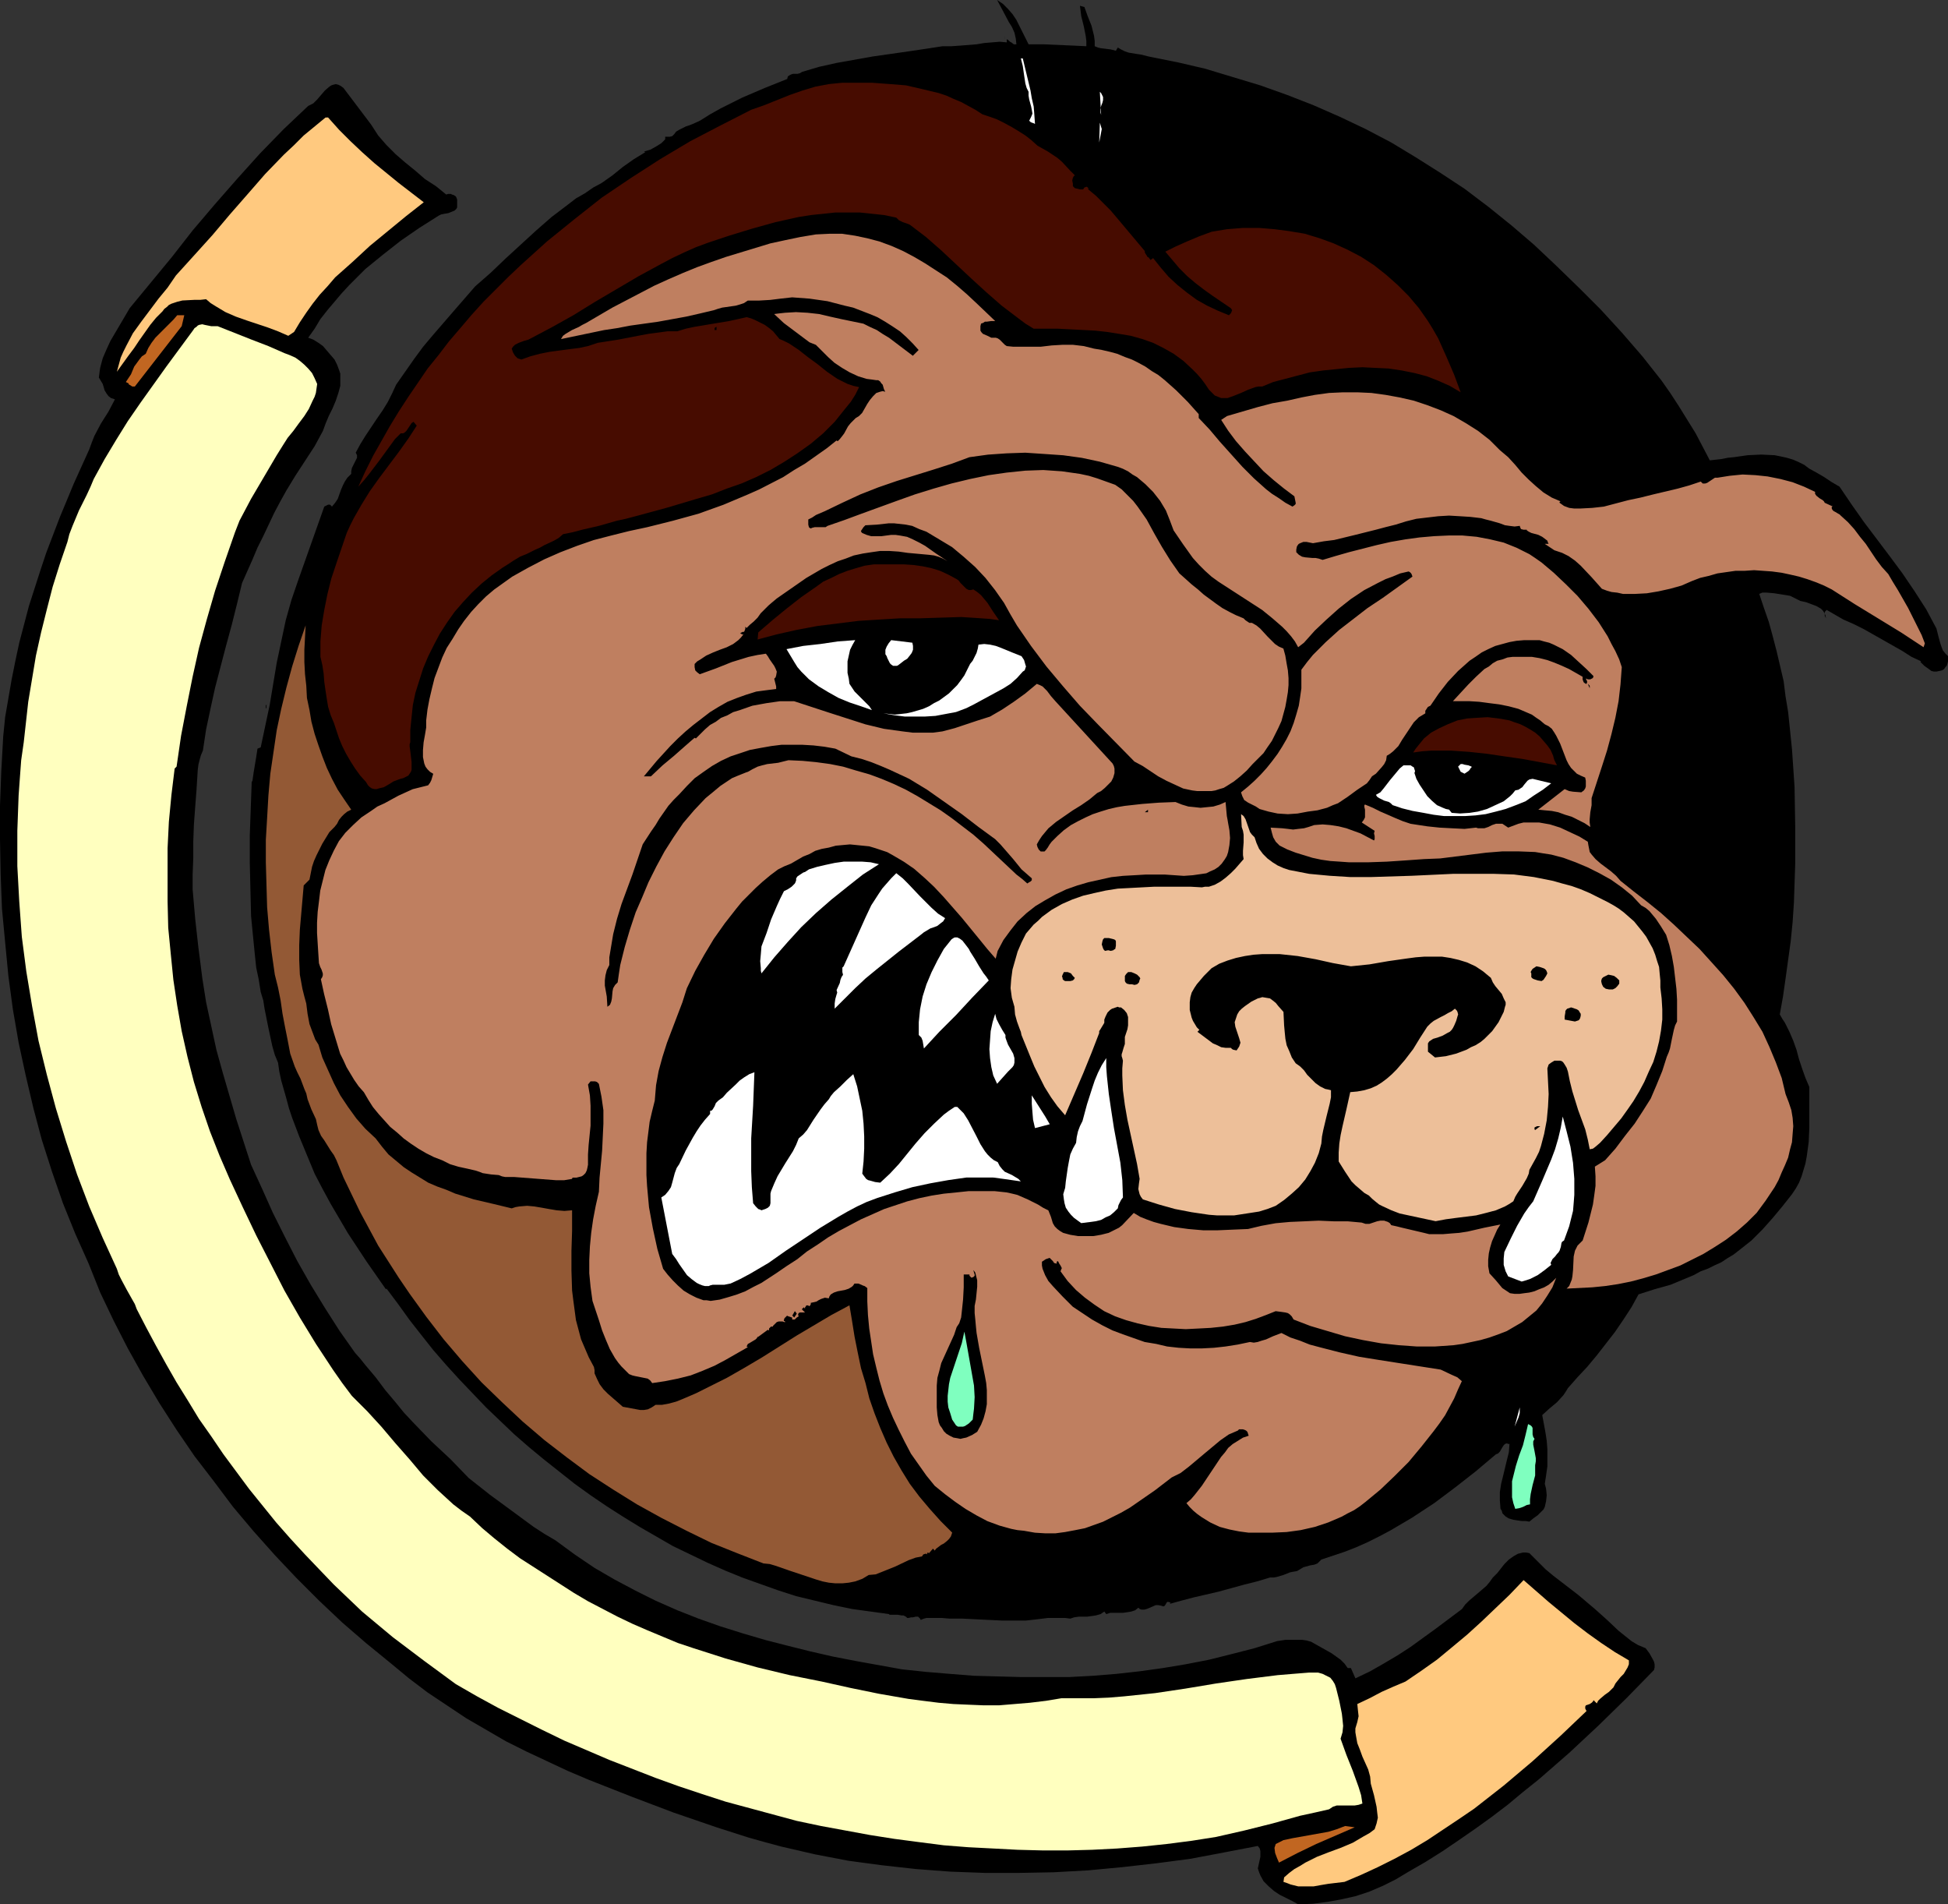 <?xml version="1.0" encoding="UTF-8" standalone="no"?>
<svg
   version="1.0"
   width="129.724mm"
   height="126.79mm"
   id="svg50"
   sodipodi:docname="Bulldog 6.wmf"
   xmlns:inkscape="http://www.inkscape.org/namespaces/inkscape"
   xmlns:sodipodi="http://sodipodi.sourceforge.net/DTD/sodipodi-0.dtd"
   xmlns="http://www.w3.org/2000/svg"
   xmlns:svg="http://www.w3.org/2000/svg">
  <rect width="100%" height="100%" fill="#333333" stroke="none"/>
  <sodipodi:namedview
     id="namedview50"
     pagecolor="#ffffff"
     bordercolor="#000000"
     borderopacity="0.25"
     inkscape:showpageshadow="2"
     inkscape:pageopacity="0.0"
     inkscape:pagecheckerboard="0"
     inkscape:deskcolor="#d1d1d1"
     inkscape:document-units="mm" />
  <defs
     id="defs1">
    <pattern
       id="WMFhbasepattern"
       patternUnits="userSpaceOnUse"
       width="6"
       height="6"
       x="0"
       y="0" />
  </defs>
  <path
     style="fill:#000000;fill-opacity:1;fill-rule:evenodd;stroke:none"
     d="m 258.883,11.148 h 3.717 l 3.717,0.162 3.717,0.162 3.394,0.162 v -1.293 l -0.162,-1.293 -0.485,-2.423 -0.646,-2.585 -0.162,-1.293 -0.162,-1.293 1.131,0.323 0.808,2.262 0.97,2.423 0.646,2.585 0.162,1.293 v 1.293 l 0.808,0.323 0.646,0.162 1.293,0.162 1.293,0.162 1.293,0.323 0.485,-0.808 0.808,0.485 0.97,0.485 0.97,0.323 0.97,0.162 0.97,0.162 1.131,0.162 1.939,0.485 7.272,1.454 6.949,1.616 6.949,2.1 6.949,2.1 6.787,2.423 6.626,2.585 6.626,2.908 6.464,3.07 6.464,3.393 6.141,3.716 6.141,3.878 6.141,4.039 5.979,4.524 5.818,4.685 5.656,4.847 5.656,5.332 5.656,5.493 5.494,5.493 5.333,5.816 5.171,5.978 2.424,3.07 2.424,3.07 2.262,3.231 2.101,3.231 2.101,3.393 2.101,3.393 1.778,3.393 1.778,3.393 2.909,-0.323 1.616,-0.323 1.616,-0.162 3.394,-0.485 3.394,-0.162 3.394,0.162 1.616,0.323 1.454,0.323 1.616,0.485 1.454,0.646 1.293,0.646 1.293,0.969 1.778,0.969 1.939,1.131 0.97,0.646 0.97,0.646 1.939,1.131 3.07,4.524 3.07,4.362 6.464,8.563 3.232,4.362 3.07,4.524 2.909,4.524 1.293,2.423 1.293,2.423 0.485,1.939 0.485,1.777 0.323,0.969 0.323,0.808 0.646,0.808 0.646,0.646 v 0.646 0.646 l -0.162,0.646 -0.162,0.485 -0.323,0.323 -0.323,0.485 -0.485,0.323 -0.646,0.162 -0.808,0.162 h -0.646 l -0.646,-0.162 -0.646,-0.485 -1.131,-0.808 -0.485,-0.485 -0.485,-0.485 0.162,-0.162 -2.424,-1.131 -2.262,-1.454 -4.848,-2.747 -4.848,-2.747 -2.586,-1.293 -2.586,-1.131 -4.202,-2.423 -0.485,0.485 v 0.485 0.485 l 0.323,0.646 -0.162,-0.808 -0.323,-0.646 -0.323,-0.485 -0.485,-0.485 -1.131,-0.646 -1.293,-0.485 -1.293,-0.485 -1.454,-0.323 -1.293,-0.646 -1.293,-0.646 -4.04,-0.646 -1.939,-0.162 h -0.97 l -0.808,0.323 1.131,3.393 1.293,3.716 0.97,3.554 0.97,3.716 1.778,7.594 0.485,3.878 0.646,3.878 0.97,9.371 0.646,9.532 0.162,9.694 v 9.694 l -0.162,4.847 -0.162,4.847 -0.323,4.847 -0.485,4.847 -0.646,4.685 -0.646,4.685 -0.646,4.524 -0.808,4.524 0.646,1.131 0.646,0.969 1.131,2.262 0.97,2.262 0.808,2.262 0.646,2.423 0.808,2.423 0.808,2.262 0.97,2.262 v 3.231 7.109 l -0.162,3.554 -0.485,3.554 -0.323,1.777 -0.485,1.616 -0.485,1.616 -0.646,1.616 -0.808,1.454 -0.97,1.454 -2.424,3.07 -2.424,2.908 -2.586,2.908 -2.747,2.747 -3.07,2.423 -1.454,1.131 -1.616,0.969 -1.454,0.969 -1.778,0.808 -1.616,0.808 -1.778,0.646 -1.778,0.969 -1.939,0.808 -1.939,0.808 -1.939,0.808 -4.04,1.131 -4.04,1.293 -1.778,3.231 -2.101,3.231 -2.101,3.07 -2.262,2.908 -2.262,2.908 -2.424,2.908 -2.424,2.585 -2.424,2.747 -0.485,0.808 -0.646,0.969 -1.616,1.777 -1.939,1.616 -1.778,1.616 0.808,4.362 0.323,2.1 0.162,2.1 v 2.262 2.1 l -0.323,2.262 -0.323,2.1 0.323,1.293 0.162,1.616 -0.162,1.454 -0.323,1.454 -0.323,0.646 -0.485,0.485 -0.97,0.969 -1.131,0.808 -0.97,0.808 -0.97,-0.162 h -0.97 l -1.131,-0.162 -0.97,-0.162 -1.131,-0.323 -0.808,-0.485 -0.808,-0.808 -0.162,-0.646 -0.323,-0.485 -0.162,-2.1 v -2.1 l 0.323,-2.1 0.485,-1.939 0.97,-4.039 0.485,-1.939 0.162,-2.1 h -0.323 l -0.323,-0.162 -0.485,0.162 -0.323,0.323 -0.323,0.485 -0.646,1.131 -0.485,0.485 -0.485,0.162 -5.171,4.362 -5.171,4.039 -5.171,3.878 -5.656,3.716 -2.747,1.616 -2.747,1.616 -2.747,1.454 -2.909,1.454 -2.909,1.293 -2.909,1.131 -2.909,0.969 -2.909,0.969 -0.485,0.485 -0.485,0.485 -0.808,0.323 -0.97,0.162 -1.778,0.485 -0.808,0.485 -0.808,0.485 -0.97,0.162 -0.808,0.162 -1.616,0.646 -1.616,0.485 -0.808,0.162 h -0.97 l -3.232,0.969 -3.232,0.808 -6.464,1.777 -6.302,1.454 -3.07,0.808 -2.909,0.808 0.162,-0.323 -0.485,-0.162 h -0.323 l -0.162,0.162 -0.162,0.323 -0.323,0.485 -0.323,0.162 -0.485,-0.162 -0.808,-0.162 h -0.646 l -1.454,0.646 -0.808,0.323 -0.646,0.162 h -0.646 l -0.485,-0.162 -0.323,-0.323 -0.808,0.646 -0.97,0.323 -0.97,0.162 -1.131,0.162 h -0.97 -2.262 l -0.97,0.323 -0.485,-0.646 -0.97,0.646 -1.131,0.323 -2.262,0.323 h -2.101 l -1.131,0.162 -0.97,0.323 -1.293,-0.162 h -4.363 l -2.586,0.323 -2.909,0.323 h -3.07 -3.07 l -6.626,-0.323 -3.232,-0.162 h -3.232 l -1.939,-0.162 h -1.939 -1.939 l -0.646,0.162 -0.808,0.323 -0.162,-0.323 -0.162,-0.162 -0.323,-0.323 h -0.646 l -0.646,0.162 h -0.485 l -0.646,0.162 h -0.323 l -0.323,-0.323 -0.646,-0.323 h -0.485 l -0.97,-0.162 h -0.97 -1.131 v -0.162 l -4.686,-0.646 -4.686,-0.646 -4.686,-0.969 -4.686,-1.131 -4.686,-1.131 -4.525,-1.454 -4.525,-1.616 -4.525,-1.616 -4.363,-1.777 -4.363,-1.939 -4.363,-2.1 -4.363,-2.1 -4.202,-2.423 -4.202,-2.423 -4.202,-2.585 -4.04,-2.585 -4.04,-2.747 -4.04,-2.908 -3.878,-3.07 -3.878,-3.07 -3.717,-3.07 -3.717,-3.231 -3.555,-3.393 -3.555,-3.393 -3.394,-3.554 -3.394,-3.554 -3.232,-3.554 -3.232,-3.716 -3.07,-3.878 -2.909,-3.716 -2.909,-4.039 -2.909,-3.878 -0.162,0.162 -4.848,-6.947 -4.686,-7.109 -4.363,-7.432 -2.101,-3.878 -1.939,-3.716 -1.939,-4.685 -1.939,-4.685 -1.778,-4.685 -0.808,-2.423 -0.646,-2.423 -0.646,-2.262 -0.646,-2.262 -0.485,-2.262 -0.323,-2.262 -0.808,-1.939 -0.646,-2.262 -0.97,-4.524 -0.485,-2.423 -0.485,-2.423 -0.323,-2.1 -0.646,-2.1 -0.485,-3.07 -0.646,-3.07 -0.323,-3.07 -0.323,-3.231 -0.646,-6.624 -0.162,-6.624 -0.162,-6.786 v -6.947 l 0.485,-13.572 h 0.162 l 0.323,-2.262 0.646,-3.878 0.323,-2.1 0.808,-0.323 1.131,-5.332 1.131,-5.332 1.778,-10.663 1.131,-5.332 1.131,-5.332 1.454,-5.17 1.778,-5.17 6.464,-18.257 0.646,-0.323 0.323,-0.162 h 0.485 l 0.485,0.485 0.808,-0.969 0.646,-0.969 0.808,-2.262 0.485,-1.131 0.485,-0.969 0.646,-0.969 0.97,-0.969 v -0.646 l 0.162,-0.808 0.646,-1.293 0.323,-0.646 0.323,-0.646 v -0.646 l -0.323,-0.646 1.131,-2.1 1.293,-2.1 2.909,-4.362 1.454,-2.1 1.293,-2.1 1.131,-2.262 0.97,-2.1 2.262,-3.231 2.262,-3.231 2.262,-3.07 2.586,-3.07 5.171,-5.978 5.333,-6.14 3.878,-3.393 3.717,-3.554 7.757,-7.109 3.878,-3.393 4.04,-3.07 2.101,-1.616 2.262,-1.293 2.101,-1.454 2.101,-1.131 2.747,-1.939 2.586,-2.1 2.747,-1.939 2.909,-1.777 -0.323,-0.162 1.616,-0.485 1.454,-0.808 1.293,-0.808 0.485,-0.485 0.485,-0.485 v -0.646 h 0.485 0.646 l 0.646,-0.162 0.485,-0.485 h -0.323 0.323 l 0.485,-0.646 0.808,-0.485 1.616,-0.808 0.97,-0.323 0.808,-0.323 1.778,-0.808 2.586,-1.616 2.586,-1.454 5.494,-2.747 5.656,-2.423 5.656,-2.262 0.162,-0.646 0.485,-0.323 0.323,-0.162 0.485,-0.162 h 1.131 l 0.646,-0.162 0.485,-0.323 4.363,-1.293 4.363,-0.969 4.525,-0.808 4.525,-0.808 9.05,-1.293 4.363,-0.646 4.202,-0.646 h 2.262 l 2.262,-0.162 4.04,-0.323 1.939,-0.323 1.939,-0.162 1.939,-0.162 1.778,0.162 v -0.808 l 0.485,0.323 0.323,0.323 0.323,0.162 0.646,0.485 h 0.323 0.323 l -0.162,-1.454 -0.323,-1.454 -0.646,-1.454 -0.808,-1.293 -1.454,-2.747 L 250.965,0 l 1.454,0.969 1.293,1.293 1.131,1.293 0.97,1.454 z"
     id="path1" />
  <path
     style="fill:#000000;fill-opacity:1;fill-rule:evenodd;stroke:none"
     d="m 252.904,9.856 -0.162,-0.969 0.162,0.808 z"
     id="path2" />
  <path
     style="fill:#ffffff;fill-opacity:1;fill-rule:evenodd;stroke:none"
     d="m 257.429,14.703 0.97,4.039 0.97,4.039 0.323,1.939 0.485,2.1 0.162,2.1 0.162,2.262 -0.323,-0.162 -0.485,-0.162 -0.323,-0.162 -0.323,-0.323 0.485,-0.969 0.323,-0.808 -0.162,-0.969 -0.162,-0.808 -0.485,-1.777 -0.162,-0.969 v -0.969 l -0.485,-0.969 -0.323,-1.131 -0.323,-2.1 -0.323,-2.262 -0.485,-1.939 z"
     id="path3" />
  <path
     style="fill:#470c00;fill-opacity:1;fill-rule:evenodd;stroke:none"
     d="m 247.248,28.759 1.939,0.646 1.778,0.646 1.939,0.969 1.778,0.969 1.616,0.969 1.778,1.131 1.454,1.131 1.616,1.454 2.586,1.454 2.424,1.616 1.131,0.969 2.101,2.262 1.131,1.131 -0.323,0.323 -0.162,0.323 -0.162,0.646 0.162,0.808 v 0.646 l 0.485,0.485 0.646,0.162 0.646,0.162 h 0.808 l 0.323,-0.485 0.485,-0.162 h 0.162 l 0.162,0.162 0.162,0.162 v 0.323 l 1.939,1.616 1.939,1.939 1.778,1.777 1.778,2.1 3.394,4.039 3.394,4.039 v 0.323 l 0.162,0.323 0.323,0.485 0.162,0.323 0.323,0.162 0.485,0.646 0.646,-0.485 1.939,2.423 1.939,2.262 2.262,2.1 2.424,1.939 2.424,1.777 2.586,1.454 2.747,1.293 2.747,1.131 0.485,-0.485 0.162,-0.323 0.162,-0.485 -0.323,-0.485 -4.525,-3.07 -2.262,-1.616 -2.101,-1.616 -2.101,-1.777 -1.939,-1.939 -1.778,-2.1 -1.778,-2.1 1.293,-0.646 1.293,-0.646 2.909,-1.293 3.07,-1.293 3.07,-1.131 3.878,-0.646 4.04,-0.323 h 4.04 l 3.878,0.323 3.717,0.485 3.878,0.646 3.717,1.131 3.555,1.293 3.555,1.616 3.394,1.777 3.232,2.1 3.07,2.423 2.909,2.585 2.747,2.747 2.586,3.07 2.262,3.231 1.293,2.1 1.293,2.262 2.101,4.685 1.939,4.524 1.616,4.362 -2.747,-1.616 -2.909,-1.293 -2.909,-1.131 -3.07,-0.808 -3.232,-0.646 -3.232,-0.485 -3.394,-0.162 -3.232,-0.162 -3.394,0.162 -3.232,0.323 -3.232,0.323 -3.394,0.485 -3.07,0.808 -3.07,0.808 -3.07,0.808 -2.747,1.131 h -0.97 l -0.808,0.162 -1.778,0.646 -1.778,0.808 -1.616,0.646 -1.778,0.646 h -0.808 -0.808 l -0.808,-0.323 -0.808,-0.323 -0.646,-0.646 -0.808,-0.808 -0.97,-1.454 -0.97,-1.293 -1.131,-1.293 -1.131,-1.131 -2.262,-2.1 -2.424,-1.777 -2.586,-1.454 -2.586,-1.293 -2.747,-0.969 -2.909,-0.808 -2.909,-0.485 -3.07,-0.485 -2.909,-0.323 -3.07,-0.162 -6.302,-0.323 h -6.141 l -2.101,-1.293 -1.939,-1.454 -4.04,-3.07 -3.878,-3.393 -3.717,-3.393 -7.595,-7.109 -3.878,-3.393 -4.04,-3.07 -0.808,-0.323 -0.97,-0.323 -0.97,-0.485 -0.646,-0.646 -3.07,-0.646 -3.07,-0.323 -3.07,-0.323 h -3.07 -3.07 l -3.07,0.323 -3.07,0.323 -3.07,0.485 -2.909,0.646 -2.909,0.646 -5.818,1.616 -5.818,1.777 -5.333,1.777 -3.07,1.131 -2.909,1.293 -3.07,1.454 -2.747,1.454 -5.656,3.07 -5.494,3.231 -5.494,3.231 -5.494,3.393 -5.494,3.07 -5.818,3.07 -1.131,0.323 -1.293,0.485 -0.97,0.485 -0.485,0.485 -0.323,0.485 0.323,0.969 0.485,0.808 0.646,0.646 0.485,0.162 0.485,0.162 2.262,-0.808 2.424,-0.646 2.424,-0.485 2.424,-0.323 2.424,-0.323 2.586,-0.323 2.262,-0.485 2.424,-0.808 5.171,-0.808 5.01,-0.969 2.586,-0.485 2.424,-0.323 2.424,-0.323 h 2.424 l 2.101,-0.646 2.262,-0.485 8.726,-1.454 4.363,-0.969 1.131,0.323 1.131,0.485 1.293,0.646 0.97,0.485 1.131,0.808 0.97,0.808 0.808,0.969 0.808,0.969 1.131,0.485 1.293,0.646 2.424,1.616 2.262,1.777 2.424,1.777 2.424,1.939 2.586,1.777 1.293,0.646 1.293,0.646 1.454,0.485 1.454,0.323 -0.97,1.939 -1.131,1.777 -1.454,1.777 -1.293,1.616 -1.293,1.616 -2.909,2.908 -3.07,2.585 -3.394,2.423 -3.232,2.1 -3.555,2.1 -3.555,1.777 -3.717,1.616 -3.717,1.293 -3.717,1.454 -3.878,1.131 -7.595,2.262 -7.757,2.1 -2.424,0.646 -2.262,0.485 -4.525,1.293 -4.202,0.969 -2.424,0.646 -2.424,0.485 -1.131,0.969 -1.131,0.646 -2.424,1.131 -1.131,0.646 -1.131,0.485 -2.262,1.131 -0.808,0.323 -0.808,0.323 -1.616,0.969 -1.454,0.969 -1.293,0.808 -2.747,1.939 -2.586,2.1 -2.424,2.262 -2.262,2.423 -2.101,2.423 -1.939,2.747 -1.778,2.747 -1.454,2.747 -1.454,2.908 -1.293,3.07 -0.97,3.07 -0.97,3.07 -0.646,3.07 -0.323,3.07 -0.323,3.231 v 3.07 l -0.162,0.485 v 0.646 l 0.162,1.131 0.323,2.747 v 1.293 0.646 l -0.162,0.485 -0.323,0.485 -0.323,0.485 -0.646,0.323 -0.646,0.323 -0.646,0.162 -0.485,0.162 -1.293,0.485 -1.293,0.808 -1.131,0.646 -1.293,0.323 -0.485,0.162 h -0.646 l -0.646,-0.162 -0.485,-0.323 -0.485,-0.485 -0.485,-0.808 -1.454,-1.616 -1.293,-1.777 -1.131,-1.777 -1.131,-1.939 -0.97,-1.939 -0.808,-1.939 -0.646,-1.939 -0.646,-1.939 -0.808,-1.939 -0.646,-2.1 -0.323,-1.939 -0.323,-2.1 -0.323,-2.262 -0.162,-2.1 -0.323,-2.1 -0.485,-2.1 v -3.878 l 0.323,-4.039 0.646,-3.878 0.808,-4.039 0.97,-3.878 1.293,-3.878 2.586,-7.594 0.808,-1.777 0.97,-1.939 1.939,-3.393 2.101,-3.393 2.424,-3.393 4.848,-6.463 2.424,-3.393 2.101,-3.231 -0.808,-0.969 -0.485,0.323 -0.646,0.969 -0.323,0.485 -0.323,0.485 -0.323,0.323 -0.485,0.323 h -0.646 l -1.454,1.454 -1.293,1.777 -2.586,3.554 -2.586,3.393 -1.293,1.616 -1.454,1.616 1.778,-3.878 1.939,-3.878 2.101,-3.716 2.101,-3.716 2.262,-3.716 2.424,-3.716 2.424,-3.554 2.424,-3.554 2.747,-3.393 2.586,-3.393 2.909,-3.393 2.747,-3.231 3.07,-3.393 3.07,-3.07 3.07,-3.07 3.232,-3.07 6.626,-5.978 6.787,-5.493 6.949,-5.493 7.434,-5.009 7.272,-4.685 7.595,-4.524 7.757,-4.039 7.595,-3.878 3.232,-1.131 3.232,-1.293 3.232,-1.293 3.232,-1.131 3.232,-0.969 3.394,-0.646 3.232,-0.323 h 1.778 1.616 4.363 l 4.363,0.323 4.04,0.323 4.202,0.969 4.04,0.969 1.939,0.646 1.778,0.808 1.939,0.808 1.778,0.969 1.778,0.969 z"
     id="path4" />
  <path
     style="fill:#000000;fill-opacity:1;fill-rule:evenodd;stroke:none"
     d="m 93.405,31.344 1.778,2.747 2.101,2.423 2.262,2.262 2.424,2.1 2.586,2.1 2.424,2.1 2.747,1.777 2.586,2.1 0.485,-0.162 h 0.646 l 0.323,0.162 0.485,0.162 0.485,0.323 0.162,0.323 0.162,0.485 v 0.323 0.646 0.485 0.485 l -0.162,0.323 -0.485,0.485 -0.808,0.323 -0.808,0.323 -0.97,0.162 -0.808,0.162 -0.646,0.323 -4.848,3.07 -4.686,3.231 -4.525,3.554 -4.363,3.554 -4.04,4.039 -1.939,2.1 -1.778,2.1 -1.778,2.1 -1.778,2.262 -1.454,2.423 -1.616,2.262 1.293,0.485 1.293,0.808 1.131,0.808 0.97,1.131 0.97,1.131 0.97,1.131 0.646,1.293 0.485,1.293 0.323,0.969 v 0.969 0.969 1.131 l -0.485,1.777 -0.646,1.939 -0.808,1.939 -0.97,1.939 -0.808,1.939 -0.646,1.777 -2.101,3.878 -2.424,3.716 -2.424,3.716 -2.262,3.716 -1.616,2.908 -1.454,2.747 -2.747,5.816 -1.454,2.908 -1.293,3.07 -2.586,5.816 -1.293,5.332 -1.293,5.17 -1.454,5.332 -2.747,10.502 -1.131,5.17 -1.131,5.332 -0.808,5.332 -0.485,1.131 -0.323,1.131 -0.323,1.293 -0.162,1.293 -0.162,2.585 -0.162,2.585 -0.323,4.201 -0.323,4.362 -0.162,4.362 v 4.201 l -0.162,4.039 v 3.716 l 0.323,3.716 0.323,3.716 0.808,7.27 0.485,3.716 0.485,3.878 0.97,6.14 1.293,5.978 1.293,5.978 1.616,5.816 3.394,11.633 3.717,11.471 2.747,5.978 2.747,6.14 3.07,6.14 3.07,5.978 3.394,5.978 3.555,5.816 3.717,5.816 3.878,5.493 1.293,1.454 1.293,1.616 2.586,3.07 2.424,3.231 2.586,3.07 2.101,2.585 2.262,2.423 4.686,4.847 4.848,4.524 4.525,4.685 5.333,4.201 5.494,4.039 5.494,4.039 2.747,1.777 2.747,1.616 4.848,3.554 5.01,3.393 5.01,2.908 5.171,2.747 5.171,2.585 5.494,2.423 5.333,2.1 5.494,1.939 5.656,1.777 5.494,1.616 5.656,1.454 5.818,1.454 5.656,1.293 5.818,1.131 11.635,2.1 6.141,0.646 5.818,0.485 6.141,0.485 5.979,0.162 5.979,0.162 h 5.979 5.979 l 5.979,-0.323 5.979,-0.485 5.818,-0.646 5.818,-0.808 5.818,-0.969 5.818,-1.131 5.818,-1.454 5.656,-1.454 5.656,-1.777 2.101,-0.323 h 2.101 2.101 l 1.131,0.162 1.131,0.323 2.586,1.454 2.586,1.454 1.131,0.808 1.131,0.808 0.97,0.969 0.808,1.131 h 0.808 l 1.131,2.585 3.717,-1.777 3.394,-1.939 3.555,-2.1 3.232,-2.1 6.464,-4.685 6.464,-4.847 0.808,-1.131 0.97,-0.969 2.101,-1.777 2.262,-1.939 0.808,-0.969 0.808,-1.131 1.131,-1.131 1.778,-2.262 1.131,-1.131 1.131,-0.808 1.131,-0.646 0.646,-0.162 0.646,-0.162 h 0.808 l 0.808,0.162 2.101,2.1 1.939,1.939 1.939,1.616 2.101,1.616 2.101,1.616 2.101,1.616 2.101,1.777 2.101,1.777 3.07,2.747 2.909,2.747 1.616,1.293 1.616,1.293 1.616,0.969 1.939,0.808 0.97,1.293 0.808,1.454 0.323,0.646 0.162,0.646 v 0.808 l -0.162,0.646 -6.949,7.109 -7.11,6.947 -7.272,6.786 -7.595,6.624 -4.04,3.231 -3.878,3.231 -4.04,3.07 -4.04,2.908 -4.202,2.908 -4.04,2.747 -4.363,2.747 -4.202,2.423 -3.232,1.939 -3.232,1.616 -3.394,1.454 -3.394,1.131 -3.555,0.808 -3.555,0.646 -3.717,0.485 -3.717,0.162 -1.454,-0.808 -1.616,-0.808 -1.616,-0.808 -1.454,-0.969 -1.293,-1.131 -1.293,-1.293 -0.808,-1.454 -0.323,-0.808 -0.323,-0.969 0.646,-2.908 v -0.808 -0.646 l -0.162,-0.646 -0.485,-0.646 -8.403,1.616 -8.565,1.616 -8.565,1.131 -8.565,0.969 -8.565,0.808 -8.726,0.485 -8.726,0.162 h -8.565 l -8.726,-0.323 -8.565,-0.646 -8.726,-0.969 -8.403,-1.131 -8.403,-1.616 -8.403,-1.939 -4.202,-1.131 -4.04,-1.131 -4.04,-1.293 -4.04,-1.293 -10.827,-3.716 -10.666,-4.039 -5.333,-2.1 -5.333,-2.1 -5.333,-2.262 -5.171,-2.423 -5.171,-2.423 -5.171,-2.585 -5.01,-2.908 -5.01,-2.908 -4.848,-3.231 -4.848,-3.231 -4.686,-3.554 -4.686,-3.878 -6.141,-5.009 -5.979,-5.17 -5.818,-5.493 -5.656,-5.655 -5.494,-5.816 -5.333,-5.978 -5.171,-6.14 -4.848,-6.463 -4.848,-6.301 -4.525,-6.624 -4.363,-6.786 -4.04,-6.786 -3.878,-6.947 -3.555,-6.947 -3.394,-7.109 -2.909,-7.27 -3.394,-7.594 -3.07,-7.594 -2.747,-7.917 -2.586,-8.078 -2.101,-7.917 -1.939,-8.24 -1.778,-8.24 -1.454,-8.401 -1.131,-8.401 -0.808,-8.401 -0.808,-8.563 -0.323,-8.563 L 0,211.328 v -8.563 l 0.323,-8.725 0.485,-8.725 0.485,-4.847 0.808,-4.685 0.808,-4.685 0.97,-4.847 0.97,-4.524 2.424,-9.209 1.454,-4.524 1.454,-4.524 1.454,-4.362 3.394,-8.886 3.555,-8.563 3.878,-8.563 0.646,-1.777 0.646,-1.616 1.616,-3.07 1.939,-3.07 1.616,-3.07 -0.485,-0.162 -0.485,-0.162 -0.646,-0.485 -0.485,-0.646 -0.485,-0.808 -0.485,-1.616 -0.485,-0.808 -0.485,-0.808 0.162,-1.293 0.162,-1.131 0.646,-2.423 0.97,-2.262 0.97,-2.1 4.848,-8.24 10.666,-12.925 5.171,-6.624 5.494,-6.463 5.656,-6.463 5.818,-6.463 5.979,-6.14 6.141,-5.816 0.646,-0.323 0.646,-0.323 0.97,-0.969 0.97,-1.131 0.97,-1.131 1.131,-0.969 0.485,-0.323 0.485,-0.162 0.646,-0.162 0.646,0.162 0.646,0.323 0.646,0.485 z"
     id="path5" />
  <path
     style="fill:#ffffff;fill-opacity:1;fill-rule:evenodd;stroke:none"
     d="m 277.144,28.92 -0.323,-5.816 0.323,0.323 0.162,0.323 0.323,0.646 v 0.808 l -0.162,0.646 -0.323,0.808 -0.162,0.808 v 0.808 z"
     id="path6" />
  <path
     style="fill:#ffc97f;fill-opacity:1;fill-rule:evenodd;stroke:none"
     d="m 82.578,29.567 2.747,3.07 2.909,2.908 2.909,2.747 3.07,2.747 6.141,5.009 6.302,4.847 -4.525,3.554 -4.525,3.716 -4.525,3.716 -4.363,4.039 -4.363,3.878 -1.939,2.262 -1.939,2.1 -1.778,2.262 -1.616,2.262 -1.616,2.423 -1.454,2.423 -1.454,0.969 -2.586,-1.131 -2.586,-0.969 -5.333,-1.777 -2.747,-0.969 -2.586,-1.131 -2.424,-1.454 -1.293,-0.808 -1.131,-0.969 -1.454,0.162 h -1.454 l -3.07,0.162 -1.293,0.323 -1.454,0.485 -0.646,0.323 -0.485,0.485 -0.646,0.485 -0.485,0.646 -1.616,1.616 -1.454,1.777 -2.747,3.878 -1.293,1.939 -1.454,1.939 -2.909,4.039 0.485,-1.777 0.485,-1.777 0.646,-1.454 0.808,-1.616 1.616,-3.07 2.101,-2.908 4.363,-5.816 2.262,-2.747 2.101,-3.07 4.686,-5.17 4.525,-5.009 4.363,-5.17 4.525,-5.17 4.363,-5.009 4.686,-4.847 2.586,-2.423 2.424,-2.423 2.747,-2.262 2.747,-2.262 z"
     id="path7" />
  <path
     style="fill:#ffffff;fill-opacity:1;fill-rule:evenodd;stroke:none"
     d="m 276.659,35.868 0.162,-5.009 0.485,1.616 z"
     id="path8" />
  <path
     style="fill:#bf7f60;fill-opacity:1;fill-rule:evenodd;stroke:none"
     d="m 250.48,80.783 h -0.97 l -1.131,0.162 h -0.485 l -0.485,0.323 -0.485,0.162 -0.162,0.646 v 0.646 0.485 l 0.323,0.485 0.323,0.323 1.131,0.485 0.97,0.485 h 0.646 0.485 l 0.485,0.162 0.485,0.323 0.808,0.808 0.485,0.485 0.485,0.323 1.616,0.162 h 1.454 2.747 2.747 l 2.747,-0.323 2.747,-0.162 h 2.586 l 2.747,0.323 1.293,0.323 1.293,0.323 1.939,0.323 2.101,0.485 1.778,0.485 1.939,0.808 1.778,0.646 1.616,0.808 1.778,0.969 1.616,1.131 1.616,0.969 1.616,1.293 2.909,2.585 2.909,2.908 2.747,3.07 v 0.969 l 2.747,2.908 2.586,3.07 5.656,6.301 2.909,2.908 3.07,2.747 1.454,1.131 1.778,1.131 1.616,1.131 1.778,0.969 0.485,-0.323 0.162,-0.162 0.162,-0.162 v -0.323 l -0.323,-1.616 -2.586,-1.939 -2.586,-2.1 -2.586,-2.262 -2.424,-2.585 -2.262,-2.423 -2.262,-2.585 -1.939,-2.585 -1.778,-2.747 1.454,-0.969 3.878,-1.131 3.878,-1.131 3.717,-0.969 3.717,-0.646 3.555,-0.808 3.394,-0.646 3.555,-0.485 3.555,-0.162 h 3.555 l 3.555,0.162 3.555,0.485 3.555,0.646 3.555,0.808 3.394,1.131 3.394,1.293 3.232,1.454 3.07,1.777 3.07,1.939 2.909,2.262 2.586,2.585 2.101,1.777 1.778,1.939 1.616,1.939 1.778,1.777 1.778,1.616 1.939,1.616 2.101,1.293 1.131,0.485 1.131,0.485 h 0.323 -0.323 -0.162 l -0.162,0.162 v 0.162 l 1.131,0.808 1.293,0.485 1.293,0.162 h 1.454 l 3.07,-0.162 2.909,-0.323 6.141,-1.616 3.07,-0.646 3.232,-0.808 6.141,-1.454 2.909,-0.808 2.909,-0.969 0.485,0.485 h 0.646 l 0.485,-0.162 0.485,-0.323 0.97,-0.646 0.485,-0.323 h 0.646 l 3.07,-0.485 3.232,-0.323 3.232,0.162 3.07,0.323 3.232,0.646 3.07,0.808 2.909,1.131 2.747,1.293 v 0.485 l 0.323,0.485 0.808,0.646 0.808,0.485 0.323,0.323 0.162,0.323 2.101,0.969 h -0.323 v 0.485 l 0.162,0.323 0.323,0.323 0.323,0.162 0.808,0.485 0.323,0.162 0.323,0.323 1.778,1.616 1.616,1.777 1.454,1.939 1.454,1.777 2.586,3.878 1.454,1.939 1.616,1.777 1.131,1.939 1.293,2.1 2.586,4.524 2.262,4.524 1.131,2.262 0.808,2.1 -0.323,0.969 -5.656,-3.716 -5.818,-3.554 -5.818,-3.554 -5.818,-3.716 -1.939,-0.969 -1.939,-0.808 -2.262,-0.808 -2.101,-0.646 -2.101,-0.485 -2.262,-0.485 -2.424,-0.323 -2.262,-0.162 -2.262,-0.162 -2.424,0.162 h -2.262 l -2.262,0.323 -2.262,0.323 -2.262,0.646 -2.101,0.485 -2.101,0.808 -2.586,1.131 -2.909,0.808 -2.909,0.646 -2.909,0.485 -3.07,0.162 h -2.909 l -1.454,-0.323 -1.454,-0.162 -1.131,-0.323 -1.293,-0.485 -2.586,-2.908 -2.747,-2.908 -1.454,-1.293 -1.616,-1.131 -1.616,-0.808 -1.939,-0.646 -2.424,-1.616 h 0.97 l -0.162,-0.323 -0.162,-0.485 -0.646,-0.485 -0.646,-0.485 -0.97,-0.485 -1.778,-0.485 -0.646,-0.323 -0.485,-0.323 v -0.162 h -0.323 -0.485 l -0.646,-0.162 -0.162,-0.323 -0.162,-0.485 -1.293,0.162 -1.293,-0.162 -1.131,-0.162 -1.293,-0.485 -2.262,-0.646 -1.293,-0.323 -1.131,-0.323 -2.747,-0.323 -2.586,-0.162 -2.747,-0.162 -2.747,0.162 -2.747,0.323 -2.747,0.323 -2.586,0.646 -2.586,0.808 -2.586,0.646 -2.424,0.646 -5.171,1.293 -5.333,1.293 -2.586,0.323 -2.747,0.485 -0.808,-0.162 -0.808,-0.162 h -0.808 l -0.808,0.323 -0.323,0.162 -0.162,0.162 -0.323,0.485 -0.162,0.808 v 0.646 l 0.646,0.646 0.808,0.485 0.808,0.162 1.778,0.162 h 0.808 l 0.808,0.162 0.97,0.323 3.232,-0.969 3.394,-0.969 6.949,-1.777 3.555,-0.808 3.717,-0.646 3.555,-0.485 3.717,-0.323 3.555,-0.162 h 3.555 l 3.555,0.323 3.394,0.646 3.394,0.808 1.616,0.646 1.616,0.646 1.616,0.808 1.616,0.808 1.454,0.969 1.616,1.131 3.07,2.585 3.07,2.908 2.909,2.908 2.747,3.231 2.586,3.393 1.131,1.777 1.131,1.777 0.97,1.939 0.97,1.777 0.97,2.1 0.646,1.939 -0.323,4.362 -0.485,4.201 -0.808,4.201 -0.97,4.039 -1.131,4.201 -1.293,4.039 -2.586,7.917 v 0.969 0.808 l -0.323,1.777 -0.162,1.777 v 0.808 l 0.162,1.131 -1.454,-0.969 -1.616,-0.808 -1.616,-0.808 -1.616,-0.485 -1.778,-0.646 -1.616,-0.323 -1.778,-0.162 -1.616,-0.162 6.626,-5.17 1.131,0.485 0.97,0.162 2.101,0.162 0.646,-0.485 0.323,-0.485 0.162,-0.485 v -0.485 -0.969 l -0.162,-0.808 -1.131,-0.485 -0.97,-0.485 -0.808,-0.808 -0.646,-0.646 -0.646,-0.969 -0.485,-0.969 -0.808,-2.1 -0.808,-2.1 -0.97,-1.939 -0.485,-0.808 -0.646,-0.969 -0.808,-0.646 -0.97,-0.485 -1.131,-0.969 -0.97,-0.646 -1.131,-0.808 -1.131,-0.485 -2.262,-0.969 -2.424,-0.646 -2.424,-0.485 -2.586,-0.323 -2.424,-0.323 -2.586,-0.162 h -4.04 l 1.939,-2.1 1.939,-2.1 1.939,-1.939 2.101,-1.939 1.131,-0.646 0.97,-0.808 1.131,-0.646 1.293,-0.323 1.293,-0.485 1.293,-0.162 h 1.454 1.454 1.939 l 1.939,0.323 1.939,0.485 1.778,0.646 1.939,0.808 1.778,0.808 3.394,1.939 v 0.646 l 0.162,0.485 0.162,0.323 0.485,0.323 h 0.162 l 0.162,-0.323 v -0.323 l -0.323,-0.646 h 0.162 l 0.323,0.162 h 0.646 l 0.323,-0.162 0.323,-0.162 0.162,-0.485 -1.778,-1.777 -1.939,-1.777 -1.939,-1.777 -2.101,-1.454 -2.262,-1.131 -1.131,-0.485 -1.293,-0.323 -1.131,-0.323 h -1.293 -1.293 -1.293 l -1.939,0.162 -1.778,0.323 -1.778,0.485 -1.778,0.485 -1.778,0.808 -1.616,0.808 -1.616,1.131 -1.454,0.969 -1.454,1.293 -1.454,1.293 -2.586,2.747 -2.262,2.908 -2.101,3.07 -0.646,0.323 -0.323,0.485 -0.323,0.485 v 0.646 l -0.808,0.485 -0.808,0.485 -1.293,1.293 -0.97,1.454 -0.97,1.454 -0.97,1.454 -0.97,1.616 -1.293,1.293 -0.808,0.646 -0.808,0.485 -0.162,1.131 -0.485,0.969 -0.646,0.808 -1.454,1.616 -0.97,0.646 -0.646,0.969 -0.646,0.808 -2.424,1.616 -2.424,1.777 -2.424,1.616 -1.293,0.485 -1.454,0.646 -2.424,0.646 -2.424,0.323 -2.586,0.485 -2.424,0.162 -2.586,-0.162 -2.262,-0.485 -1.131,-0.323 -1.131,-0.323 -0.97,-0.646 -0.97,-0.485 -0.646,-0.323 -0.323,-0.162 -0.97,-0.646 -0.485,-0.969 -0.323,-0.969 1.778,-1.454 1.616,-1.454 1.616,-1.616 1.454,-1.616 1.293,-1.616 1.454,-1.939 1.131,-1.777 1.131,-1.939 0.97,-1.939 0.808,-2.1 0.646,-2.1 0.646,-2.262 0.323,-2.1 0.323,-2.262 v -2.423 -2.262 l 1.454,-1.939 1.454,-1.777 3.232,-3.231 3.394,-3.07 3.555,-2.747 3.555,-2.747 3.878,-2.585 7.434,-5.332 -0.162,-0.485 -0.162,-0.323 -0.323,-0.323 -0.323,-0.162 -2.101,0.485 -1.939,0.808 -1.778,0.646 -1.939,0.969 -3.394,1.777 -3.394,2.262 -3.07,2.423 -3.07,2.747 -2.909,2.747 -2.747,3.07 -1.454,1.131 -0.808,-1.454 -0.97,-1.293 -1.131,-1.293 -1.131,-1.131 -2.424,-2.1 -2.586,-2.1 -2.747,-1.777 -2.747,-1.777 -5.494,-3.554 -1.778,-1.293 -1.616,-1.454 -1.616,-1.616 -1.454,-1.616 -2.424,-3.393 -2.424,-3.554 -0.97,-2.585 -0.97,-2.423 -1.454,-2.423 -1.778,-2.262 -1.939,-1.939 -2.101,-1.777 -1.131,-0.646 -1.131,-0.808 -1.293,-0.646 -1.293,-0.485 -4.525,-1.293 -4.525,-0.969 -4.686,-0.646 -4.686,-0.323 -4.848,-0.323 -4.686,0.162 -4.686,0.323 -4.686,0.646 -4.363,1.616 -4.525,1.454 -4.686,1.454 -4.686,1.454 -4.686,1.616 -4.525,1.777 -4.525,2.1 -4.363,2.1 -1.131,0.485 -1.131,0.485 -0.97,0.646 -0.97,0.485 v 0.646 0.646 l 0.162,0.646 0.162,0.162 0.323,0.162 0.323,-0.162 0.646,-0.162 h 0.97 1.293 0.485 l 0.485,-0.323 4.202,-1.454 4.363,-1.616 8.888,-3.231 4.525,-1.616 4.686,-1.454 4.525,-1.293 4.686,-1.131 4.686,-0.969 4.525,-0.646 4.686,-0.485 4.525,-0.162 4.686,0.323 2.262,0.323 2.262,0.323 2.262,0.485 2.101,0.646 2.262,0.808 2.262,0.808 1.616,1.131 1.454,1.454 1.454,1.454 1.131,1.454 1.131,1.616 1.131,1.616 1.939,3.554 1.939,3.393 2.101,3.393 1.131,1.616 1.131,1.616 1.454,1.293 1.616,1.454 1.616,1.293 1.454,1.293 3.07,2.262 1.616,1.131 1.778,0.969 1.616,0.808 1.939,0.808 0.485,0.485 0.485,0.323 0.485,0.323 h 0.323 0.323 l 1.131,0.646 0.97,0.808 1.778,1.939 0.97,0.969 0.97,0.969 0.97,0.646 1.131,0.485 0.485,1.777 0.323,1.939 0.323,1.777 0.162,1.939 v 1.777 l -0.162,1.777 -0.323,1.939 -0.323,1.777 -0.485,1.777 -0.485,1.777 -0.808,1.777 -0.808,1.616 -0.808,1.616 -1.131,1.616 -0.97,1.454 -1.293,1.293 -1.454,1.454 -1.454,1.616 -1.616,1.454 -1.616,1.293 -1.778,1.131 -0.808,0.485 -1.131,0.323 -0.97,0.323 -0.97,0.162 h -1.293 -1.131 -1.131 l -1.293,-0.162 -2.262,-0.485 -2.101,-0.969 -2.101,-0.969 -2.101,-1.131 -3.878,-2.585 -2.101,-1.131 -9.211,-9.371 -4.525,-4.685 -4.202,-4.847 -4.202,-5.009 -3.878,-5.17 -1.778,-2.585 -1.778,-2.585 -1.616,-2.747 -1.616,-2.908 -2.262,-3.231 -2.424,-3.07 -2.586,-2.747 -2.909,-2.585 -2.909,-2.423 -3.232,-1.939 -3.232,-1.939 -1.778,-0.646 -1.778,-0.808 -1.616,-0.323 -1.454,-0.162 -1.454,-0.162 h -1.454 l -2.909,0.323 -2.909,0.162 -0.485,0.485 -0.323,0.485 -0.323,0.485 0.162,0.323 0.162,0.162 1.131,0.485 1.131,0.323 h 1.293 1.293 l 2.424,-0.323 h 1.131 l 1.131,0.162 1.778,0.323 1.454,0.646 1.616,0.808 1.454,0.808 2.747,1.939 2.909,1.939 -1.131,-0.646 -1.131,-0.485 -1.131,-0.323 -1.293,-0.162 -5.333,-0.485 -2.262,-0.323 -2.424,-0.162 h -2.262 l -2.262,0.323 -2.101,0.323 -2.262,0.485 -2.101,0.808 -1.939,0.646 -2.101,0.969 -1.939,0.969 -3.878,2.262 -3.717,2.585 -3.717,2.585 -0.97,0.808 -1.131,0.969 -1.939,1.939 -0.808,1.131 -0.97,0.969 -0.97,0.808 -0.808,0.808 -0.323,-0.323 v 0.485 l -0.162,0.485 -0.162,0.323 h -0.323 l -0.323,0.162 -0.323,0.162 0.485,0.323 h 0.323 l -0.646,0.808 -0.646,0.646 -0.646,0.485 -0.646,0.485 -1.616,0.808 -1.778,0.646 -1.616,0.646 -1.778,0.808 -1.454,0.969 -0.808,0.485 -0.646,0.646 v 0.808 l 0.162,0.808 0.485,0.485 0.646,0.485 4.04,-1.454 4.04,-1.616 2.101,-0.646 2.101,-0.646 2.262,-0.485 2.101,-0.323 0.485,0.646 0.485,0.808 1.131,1.616 0.323,0.646 0.323,0.808 -0.162,0.969 -0.162,0.485 -0.323,0.323 0.162,0.646 0.162,0.646 0.162,0.646 v 0.646 l -2.586,0.323 -2.424,0.323 -2.586,0.808 -2.262,0.808 -2.424,0.969 -2.262,1.293 -2.101,1.293 -2.101,1.616 -2.101,1.616 -1.939,1.616 -1.939,1.777 -1.939,1.939 -3.394,3.716 -3.232,3.878 h 1.778 l 2.909,-2.747 2.909,-2.423 2.747,-2.423 1.293,-1.131 1.131,-0.969 0.323,0.162 1.131,-1.131 1.131,-1.131 1.293,-1.131 1.454,-0.808 1.293,-0.969 1.616,-0.646 1.454,-0.808 1.616,-0.485 3.232,-1.131 3.555,-0.646 3.394,-0.485 h 3.555 l 8.888,2.908 4.525,1.454 4.525,1.454 4.686,1.131 4.686,0.646 2.586,0.323 h 2.424 2.586 l 2.424,-0.323 3.07,-0.808 2.909,-0.969 2.909,-0.969 3.07,-0.969 3.07,-1.777 2.909,-1.939 2.909,-2.1 2.909,-2.423 0.808,0.323 0.646,0.323 0.646,0.646 0.485,0.485 0.97,1.293 1.131,1.293 14.382,15.672 0.323,0.646 0.162,0.646 v 1.131 l -0.323,1.131 -0.485,0.969 -0.808,0.808 -0.808,0.808 -0.97,0.808 -0.97,0.485 -1.939,1.616 -2.101,1.454 -2.101,1.293 -2.101,1.454 -2.101,1.454 -1.939,1.616 -0.808,0.969 -0.808,0.969 -0.646,0.969 -0.646,1.131 0.162,0.646 0.323,0.646 0.323,0.323 0.162,0.162 h 0.323 0.646 l 0.323,-0.323 0.485,-0.646 0.485,-0.808 0.485,-0.646 1.454,-1.454 1.616,-1.454 1.778,-1.293 1.778,-0.969 1.939,-0.969 1.778,-0.808 1.939,-0.646 2.101,-0.646 2.101,-0.485 1.939,-0.323 4.363,-0.485 4.202,-0.323 4.202,-0.162 1.616,0.646 1.616,0.485 1.616,0.162 1.454,0.162 1.616,-0.162 1.616,-0.162 1.616,-0.485 1.454,-0.646 0.162,1.777 0.162,1.777 0.162,0.808 0.162,0.969 0.323,1.777 0.162,1.939 -0.162,1.777 -0.323,1.777 -0.323,0.969 -0.485,0.808 -0.808,1.131 -0.808,0.808 -0.97,0.646 -1.131,0.485 -0.97,0.485 -1.131,0.162 -2.262,0.323 -2.262,0.162 -4.686,-0.323 h -2.262 -2.747 l -2.747,0.162 -2.909,0.162 -2.909,0.323 -2.909,0.646 -2.909,0.646 -2.747,0.808 -2.747,0.969 -2.747,1.293 -2.586,1.454 -2.424,1.454 -2.262,1.777 -2.262,2.1 -1.778,2.262 -1.778,2.423 -1.454,2.747 -0.485,1.939 -2.101,-2.423 -2.101,-2.585 -4.363,-5.332 -4.525,-5.17 -2.424,-2.585 -2.424,-2.262 -2.586,-2.262 -2.586,-1.777 -2.747,-1.616 -1.454,-0.808 -1.454,-0.485 -1.454,-0.485 -1.616,-0.485 -1.616,-0.162 -1.616,-0.162 -1.616,-0.162 -1.778,0.162 -1.778,0.162 -1.778,0.485 -1.778,0.323 -1.616,0.485 -1.454,0.808 -1.616,0.646 -3.07,1.777 -1.616,0.646 -1.616,0.808 -1.939,1.454 -1.939,1.616 -1.778,1.616 -1.778,1.777 -1.616,1.616 -1.454,1.777 -2.909,3.716 -2.747,3.878 -2.424,4.039 -2.262,4.039 -2.101,4.362 -1.131,3.554 -1.293,3.393 -2.586,6.786 -1.131,3.554 -0.97,3.554 -0.646,3.554 -0.162,1.939 -0.162,1.939 -0.646,2.585 -0.646,2.747 -0.323,2.585 -0.323,2.585 -0.162,2.747 v 2.747 2.747 l 0.162,2.747 0.485,5.332 0.97,5.332 1.131,5.17 1.454,5.009 1.131,1.454 1.293,1.454 1.293,1.293 1.454,1.293 1.616,0.969 1.616,0.808 1.778,0.646 h 0.808 l 0.97,0.162 2.262,-0.323 2.262,-0.646 2.101,-0.646 2.101,-0.808 2.101,-1.131 1.939,-0.969 3.717,-2.423 2.586,-1.777 2.747,-1.777 2.424,-1.939 2.747,-1.777 2.586,-1.777 2.747,-1.616 2.747,-1.454 2.747,-1.454 2.909,-1.293 2.909,-1.293 2.909,-0.969 2.909,-0.969 3.07,-0.808 3.07,-0.646 3.07,-0.485 3.232,-0.323 3.07,-0.323 h 3.232 3.232 l 3.07,0.323 1.454,0.323 1.293,0.323 2.586,1.131 2.586,1.293 1.293,0.808 1.293,0.646 0.646,1.616 0.485,1.616 0.485,0.808 0.646,0.646 0.646,0.485 0.808,0.485 1.778,0.485 1.939,0.323 h 1.939 1.939 l 1.939,-0.323 1.939,-0.485 1.616,-0.808 0.97,-0.485 0.808,-0.646 2.909,-3.07 1.616,0.969 1.616,0.646 1.778,0.646 1.778,0.485 3.394,0.808 3.555,0.485 3.717,0.323 h 3.717 l 3.717,-0.162 3.878,-0.162 3.394,-0.808 3.555,-0.646 3.555,-0.323 3.717,-0.162 3.555,-0.162 3.717,0.162 h 3.555 l 3.555,0.323 0.485,0.162 0.485,0.162 h 0.97 l 0.97,-0.323 0.97,-0.323 0.808,-0.162 h 0.97 l 0.485,0.162 0.485,0.162 0.485,0.323 0.323,0.485 1.454,0.323 1.293,0.323 2.747,0.646 2.747,0.646 1.293,0.323 h 1.454 2.101 l 1.939,-0.162 2.101,-0.162 2.101,-0.323 4.202,-0.969 4.04,-0.808 -0.808,1.293 -0.646,1.454 -0.646,1.454 -0.485,1.616 -0.323,1.454 -0.162,1.616 v 1.616 l 0.323,1.777 1.616,1.777 1.616,1.939 0.97,0.646 0.97,0.646 1.131,0.162 h 0.646 0.646 l 1.131,-0.162 1.293,-0.162 1.293,-0.323 1.131,-0.485 1.293,-0.485 1.131,-0.646 0.97,-0.808 0.97,-0.969 -0.97,2.423 -1.293,2.1 -1.293,1.939 -1.454,1.777 -1.778,1.454 -1.778,1.454 -1.939,1.131 -1.939,1.131 -2.101,0.808 -2.262,0.808 -2.262,0.646 -2.262,0.485 -2.262,0.485 -2.262,0.323 -4.686,0.323 h -4.525 l -4.525,-0.323 -4.525,-0.485 -4.525,-0.808 -4.525,-0.969 -4.363,-1.293 -4.363,-1.293 -4.202,-1.616 -0.485,-0.808 -0.485,-0.485 -0.485,-0.323 -0.646,-0.162 -1.131,-0.162 -1.293,-0.162 -2.424,0.969 -2.586,0.969 -2.586,0.808 -2.747,0.646 -2.909,0.485 -3.07,0.323 -3.07,0.162 -3.232,0.162 -3.07,-0.162 -3.07,-0.162 -3.07,-0.485 -2.909,-0.646 -2.909,-0.808 -2.747,-0.969 -2.747,-1.293 -2.424,-1.616 -2.424,-1.777 -2.262,-1.939 -2.101,-2.262 -1.778,-2.423 0.162,-0.485 0.162,-0.323 -0.162,-0.323 -0.162,-0.323 -0.323,-0.485 -0.323,-0.646 -0.323,0.162 v 0.162 0.323 l -0.646,-0.162 -0.323,-0.485 -0.485,-0.485 -0.323,-0.323 -0.97,0.323 -0.485,0.323 -0.485,0.323 v 0.969 l 0.162,0.808 0.323,0.808 0.323,0.808 0.808,1.454 1.131,1.293 2.424,2.585 1.293,1.293 1.293,1.293 2.424,1.616 2.424,1.616 2.586,1.454 2.586,1.293 2.586,0.969 2.747,0.969 2.747,0.969 2.909,0.485 2.747,0.646 2.909,0.323 2.909,0.162 h 2.909 l 3.07,-0.162 2.909,-0.323 3.07,-0.485 3.07,-0.646 0.97,0.162 0.97,-0.162 0.97,-0.323 1.131,-0.323 1.778,-0.808 2.101,-0.808 2.262,1.131 2.424,0.808 2.424,0.969 2.424,0.646 5.01,1.293 5.01,1.131 5.01,0.808 5.171,0.808 10.342,1.616 2.747,1.293 1.454,0.646 1.131,0.969 -0.97,2.1 -0.97,2.262 -1.131,2.1 -1.131,2.1 -1.454,2.1 -1.454,1.939 -3.07,3.878 -3.232,3.878 -3.555,3.554 -3.555,3.393 -3.717,3.07 -1.454,1.131 -1.454,0.969 -1.616,0.808 -1.454,0.808 -3.394,1.454 -3.394,1.131 -3.555,0.808 -3.555,0.485 -3.717,0.162 h -3.555 -2.262 l -2.424,-0.323 -2.424,-0.485 -2.424,-0.646 -2.424,-1.131 -2.101,-1.293 -1.131,-0.808 -0.97,-0.808 -0.97,-0.969 -0.808,-0.969 1.131,-0.969 0.97,-1.131 1.778,-2.262 1.616,-2.423 1.616,-2.423 1.616,-2.423 0.97,-1.131 0.808,-1.131 1.131,-0.969 1.293,-0.808 1.293,-0.808 1.454,-0.485 -0.162,-0.485 -0.162,-0.485 -0.323,-0.323 -0.323,-0.162 -0.485,-0.162 h -0.485 -0.485 l -0.323,0.323 -1.131,0.485 -1.131,0.485 -2.101,1.454 -1.939,1.616 -1.939,1.616 -4.04,3.393 -2.101,1.616 -2.262,1.131 -4.202,3.231 -4.202,2.908 -2.101,1.454 -2.262,1.293 -2.262,1.131 -2.262,1.131 -2.262,0.808 -2.262,0.808 -2.424,0.485 -2.586,0.485 -2.424,0.323 h -2.586 l -2.586,-0.162 -2.747,-0.485 -1.616,-0.162 -1.616,-0.323 -2.909,-0.808 -3.07,-1.131 -2.747,-1.454 -2.747,-1.616 -2.586,-1.777 -2.586,-1.939 -2.586,-2.1 -2.101,-2.585 -1.939,-2.747 -1.939,-2.747 -1.616,-3.07 -1.454,-2.908 -1.454,-3.07 -1.293,-3.07 -1.131,-3.07 -0.97,-3.231 -0.808,-3.231 -0.808,-3.393 -0.485,-3.231 -0.485,-3.231 -0.323,-3.393 -0.162,-3.393 v -3.393 l -0.646,-0.485 -0.485,-0.162 -0.323,-0.162 -0.808,-0.323 h -0.485 -0.485 l -0.323,0.485 -0.323,0.323 -0.808,0.485 -0.97,0.323 -1.778,0.323 -0.97,0.323 -0.808,0.485 -0.323,0.485 -0.162,0.485 -0.97,-0.162 -0.485,0.162 -0.485,0.162 -0.323,0.162 -0.323,0.162 -0.485,0.323 -0.646,0.162 -0.808,0.162 v 0.323 l -0.162,0.323 -0.162,0.162 h -0.162 l -0.162,-0.162 h -0.323 -0.162 l -0.162,0.323 -0.162,0.162 v 0.323 l -0.323,-0.323 -0.485,0.485 0.808,0.808 h -0.162 -0.162 -0.646 -0.323 l -0.323,0.162 -0.162,0.485 0.162,0.162 v 0 0.162 l -0.485,0.323 -0.485,0.485 h -0.323 -0.323 v -0.323 -0.162 l -0.485,-0.162 -0.485,-0.162 -0.323,-0.162 -0.646,0.646 -0.162,0.485 v 0.162 l 0.323,0.162 v 0.162 h -0.162 l -0.485,-0.162 h -0.646 -0.323 l -0.485,0.162 -0.646,0.646 -0.323,0.323 v 0.646 -0.323 -0.162 h -0.162 -0.323 l -0.485,0.485 v 0.485 l -0.323,-0.162 -2.424,1.777 v 0.323 0 -0.323 h -0.162 l -0.162,0.323 -0.323,0.323 -0.808,0.485 -0.808,0.485 -0.323,0.162 -0.323,0.646 0.323,0.162 -5.656,3.231 -2.747,1.454 -3.07,1.293 -2.909,1.131 -3.232,0.808 -3.232,0.646 -3.232,0.485 -0.485,-0.646 -0.646,-0.485 -0.808,-0.162 -0.808,-0.162 -0.808,-0.162 -0.808,-0.162 -0.646,-0.162 -0.808,-0.323 -0.97,-0.969 -0.97,-0.969 -0.808,-0.969 -0.808,-1.131 -1.293,-2.262 -0.97,-2.262 -0.97,-2.423 -0.808,-2.585 -1.616,-4.847 -0.485,-3.554 -0.323,-3.393 v -3.393 l 0.162,-3.393 0.323,-3.393 0.485,-3.393 0.646,-3.393 0.808,-3.554 0.162,-3.554 0.646,-6.786 0.162,-3.393 0.162,-3.393 v -3.393 l -0.485,-3.393 -0.323,-1.616 -0.323,-1.616 -0.323,-0.323 -0.162,-0.162 -0.485,-0.162 h -0.646 -0.485 l -0.646,0.808 0.485,2.747 0.162,2.585 v 2.585 2.423 l -0.485,4.847 -0.162,2.423 v 2.585 l -0.162,0.808 -0.162,0.646 -0.323,0.646 -0.485,0.485 -0.485,0.323 -0.646,0.162 -0.646,0.162 h -0.97 l -0.162,0.323 -1.939,0.323 h -2.101 l -4.202,-0.323 -4.202,-0.323 -2.101,-0.162 h -2.262 l -0.808,-0.162 -0.808,-0.323 -1.939,-0.162 -2.101,-0.323 -0.808,-0.323 -0.97,-0.323 -2.101,-0.485 -2.262,-0.485 -2.101,-0.646 -1.939,-0.969 -2.101,-0.808 -1.939,-0.969 -1.939,-1.131 -1.939,-1.293 -1.778,-1.293 -1.616,-1.454 -1.778,-1.454 -1.454,-1.616 -1.454,-1.616 -1.454,-1.777 -1.131,-1.777 -1.131,-1.939 -1.293,-1.454 -1.131,-1.616 -0.97,-1.616 -0.97,-1.616 -0.808,-1.777 -0.808,-1.616 -1.131,-3.716 -1.131,-3.716 -0.808,-3.716 -0.97,-3.878 -0.808,-3.716 0.323,-0.485 0.162,-0.485 v -0.485 l -0.162,-0.485 -0.162,-0.485 -0.323,-0.646 -0.323,-0.969 -0.162,-2.423 -0.162,-2.585 -0.162,-2.585 v -2.585 l 0.162,-2.747 0.323,-2.585 0.323,-2.747 0.646,-2.585 0.646,-2.585 0.97,-2.423 1.131,-2.423 1.293,-2.423 1.616,-2.1 1.939,-1.939 2.101,-1.939 2.424,-1.616 1.616,-1.131 1.778,-0.808 3.555,-1.939 1.778,-0.808 1.778,-0.808 1.939,-0.485 1.939,-0.485 0.485,-0.646 0.323,-0.646 0.485,-1.616 -0.808,-0.485 -0.646,-0.646 -0.485,-0.646 -0.323,-0.808 -0.162,-0.808 -0.162,-0.808 v -1.777 l 0.162,-1.939 0.323,-1.777 0.323,-1.939 v -1.777 l 0.323,-2.747 0.485,-2.585 0.646,-2.747 0.646,-2.585 0.97,-2.585 0.97,-2.585 1.131,-2.424 1.454,-2.262 1.454,-2.423 1.454,-2.1 1.778,-2.262 1.778,-1.939 1.939,-1.939 2.101,-1.777 2.262,-1.616 2.262,-1.616 4.04,-2.262 4.04,-2.1 4.04,-1.777 4.202,-1.616 4.202,-1.454 4.363,-1.131 4.525,-1.131 4.525,-0.969 6.464,-1.616 6.464,-1.777 6.302,-2.262 3.07,-1.293 3.07,-1.293 2.909,-1.293 5.979,-3.07 2.747,-1.777 2.747,-1.616 2.747,-1.939 2.747,-1.939 2.424,-1.939 0.323,0.162 0.485,-0.485 -0.323,-0.323 0.323,0.323 0.646,-0.808 0.485,-0.646 0.97,-1.777 0.646,-0.808 0.646,-0.646 0.646,-0.646 0.808,-0.485 0.808,-0.808 0.646,-1.131 0.646,-1.131 0.646,-0.969 0.808,-0.969 0.808,-0.808 0.485,-0.162 0.485,-0.162 0.646,-0.162 0.646,0.162 -0.162,-0.323 -0.162,-0.323 -0.323,-1.131 -0.323,-0.323 -0.323,-0.485 -0.485,-0.323 h -0.485 l -1.131,-0.162 -1.293,-0.162 -2.101,-0.646 -2.101,-0.969 -1.939,-1.131 -1.939,-1.293 -1.616,-1.454 -1.616,-1.616 -1.454,-1.454 -1.616,-0.646 -1.293,-0.969 -2.586,-1.939 -2.586,-1.939 -2.424,-2.262 1.293,-0.162 1.454,-0.162 2.747,-0.162 2.909,0.162 2.909,0.323 2.747,0.646 2.909,0.646 5.494,1.131 1.616,0.808 1.778,0.808 1.454,0.969 1.616,0.969 5.979,4.524 1.454,-1.454 -1.454,-1.616 -1.616,-1.616 -1.616,-1.454 -1.939,-1.293 -1.778,-1.131 -1.939,-1.131 -1.939,-0.808 -2.101,-0.808 -2.101,-0.808 -2.101,-0.485 -4.363,-1.131 -4.525,-0.646 -4.363,-0.323 -1.454,0.162 -1.454,0.162 -2.586,0.323 -2.747,0.162 h -2.909 l -0.97,0.646 -0.97,0.323 -1.131,0.323 -1.131,0.162 -1.131,0.162 -1.131,0.162 -1.131,0.323 -0.97,0.323 -3.394,0.808 -3.555,0.808 -7.11,1.293 -6.949,0.969 -3.394,0.646 -3.232,0.485 v 0 l -10.827,2.262 0.485,-0.808 0.646,-0.485 0.808,-0.485 0.808,-0.485 1.778,-0.808 0.808,-0.485 0.97,-0.485 6.626,-3.878 7.11,-3.716 3.394,-1.777 3.555,-1.616 3.717,-1.616 3.555,-1.454 3.555,-1.293 3.717,-1.293 3.717,-1.131 3.717,-1.131 3.717,-1.131 3.717,-0.808 3.878,-0.808 3.878,-0.646 3.394,-0.162 h 3.232 l 3.232,0.485 3.07,0.646 3.07,0.808 3.07,1.131 2.909,1.293 2.747,1.454 2.747,1.616 2.747,1.777 2.747,1.777 2.586,2.1 2.424,2.1 2.424,2.262 z"
     id="path9" />
  <path
     style="fill:#c16621;fill-opacity:1;fill-rule:evenodd;stroke:none"
     d="M 45.733,82.076 33.936,97.263 h -0.323 -0.323 l -0.485,-0.323 -0.323,-0.162 -0.162,-0.323 -0.646,-0.323 1.293,-1.939 0.808,-1.939 1.293,-1.777 0.646,-0.808 0.97,-0.646 0.646,-1.454 0.808,-1.293 0.97,-1.293 1.131,-1.131 1.131,-1.131 1.293,-1.293 0.97,-0.969 0.97,-1.131 h 1.778 z"
     id="path10" />
  <path
     style="fill:#ffffbf;fill-opacity:1;fill-rule:evenodd;stroke:none"
     d="m 71.589,88.861 1.293,0.485 1.454,0.646 1.131,0.808 1.131,0.969 0.97,0.969 0.97,1.131 0.646,1.293 0.646,1.454 -0.162,1.131 -0.162,1.131 -0.323,0.969 -0.485,0.969 -0.97,2.1 -1.131,1.777 -1.454,1.939 -1.293,1.777 -1.454,1.777 -1.131,1.777 -1.616,2.585 -1.616,2.747 -3.232,5.493 -1.616,2.747 -1.454,2.747 -1.454,2.747 -1.131,2.908 -2.586,7.432 -2.424,7.27 -2.101,7.27 -1.939,7.109 -1.616,7.27 -1.454,7.27 -1.454,7.594 -1.131,7.755 -0.485,0.485 -0.808,6.624 -0.646,6.786 -0.323,6.624 v 6.624 6.786 l 0.162,6.624 0.646,6.624 0.646,6.463 0.97,6.463 1.131,6.463 1.454,6.463 1.616,6.301 1.939,6.301 2.101,6.14 2.424,6.139 2.586,5.978 3.232,6.947 3.394,7.109 3.555,6.947 3.555,6.947 3.878,6.786 4.04,6.624 4.363,6.624 2.262,3.231 2.424,3.231 3.878,3.878 3.555,3.878 3.555,4.201 3.555,4.039 3.394,4.039 3.717,3.716 1.939,1.777 1.939,1.777 2.101,1.616 2.101,1.454 3.07,2.908 3.07,2.585 3.232,2.585 3.232,2.423 6.787,4.362 6.787,4.362 3.555,2.1 3.717,1.939 3.717,1.939 3.717,1.777 3.717,1.616 3.878,1.616 3.878,1.616 3.878,1.293 4.04,1.293 4.04,1.293 8.08,2.262 8.08,1.939 8.08,1.616 7.272,1.616 7.11,1.454 7.434,1.293 3.717,0.485 3.878,0.485 3.717,0.323 3.717,0.162 3.878,0.162 h 3.878 l 3.878,-0.323 3.878,-0.323 4.04,-0.485 3.878,-0.646 h 4.04 4.04 l 3.878,-0.162 3.878,-0.323 7.757,-0.808 7.595,-1.131 7.757,-1.293 7.757,-1.131 7.757,-0.969 3.878,-0.323 4.04,-0.323 h 1.131 1.131 l 1.131,0.323 0.97,0.485 0.97,0.485 0.646,0.808 0.485,0.808 0.323,0.969 0.808,3.231 0.323,1.616 0.323,1.616 0.162,1.454 0.162,1.616 -0.162,1.616 -0.485,1.616 1.454,4.039 1.616,4.039 1.454,4.039 0.646,2.1 0.323,2.1 -0.97,0.323 -0.97,0.162 h -3.394 -1.131 l -0.97,0.323 -0.97,0.646 -3.555,0.808 -3.717,0.808 -6.949,1.939 -7.11,1.777 -3.555,0.808 -3.555,0.808 -6.141,0.969 -6.302,0.808 -6.141,0.646 -6.302,0.485 -6.302,0.323 -6.141,0.162 h -6.302 l -6.302,-0.162 -6.141,-0.323 -6.302,-0.323 -6.141,-0.485 -6.302,-0.808 -6.141,-0.808 -6.141,-0.969 -6.141,-1.131 -6.141,-1.131 -6.141,-1.293 -5.979,-1.616 -5.979,-1.616 -5.979,-1.616 -5.979,-1.939 -5.818,-1.939 -5.818,-2.1 -5.818,-2.262 -5.818,-2.262 -5.656,-2.423 -5.656,-2.423 -5.656,-2.747 -5.494,-2.747 -5.494,-2.747 -5.333,-2.908 -5.333,-3.07 -7.918,-5.816 -7.918,-5.978 -3.878,-3.231 -3.878,-3.231 -3.555,-3.393 -3.555,-3.393 -3.717,-3.878 -3.555,-3.716 -3.717,-4.039 -3.555,-4.039 -3.394,-4.201 -3.394,-4.201 -3.232,-4.362 -3.232,-4.362 -3.07,-4.524 -3.07,-4.362 -2.747,-4.524 -2.909,-4.685 -2.586,-4.524 -2.586,-4.685 -2.424,-4.524 -2.424,-4.685 -0.485,-1.293 -0.646,-1.131 -1.454,-2.585 -1.293,-2.423 -0.646,-1.293 -0.485,-1.454 -3.555,-7.755 -3.394,-7.917 -3.07,-8.078 -2.747,-8.24 -2.586,-8.401 -2.262,-8.401 -2.101,-8.563 -1.616,-8.725 -1.454,-8.725 -1.131,-8.725 -0.646,-8.886 -0.485,-8.886 v -8.886 l 0.323,-8.886 0.323,-4.524 0.323,-4.362 0.646,-4.524 0.485,-4.362 0.646,-5.816 0.97,-5.816 0.97,-5.816 1.293,-5.816 1.454,-5.816 1.454,-5.655 1.778,-5.655 1.939,-5.655 0.485,-1.939 0.808,-2.1 0.808,-1.939 0.808,-1.939 1.939,-3.878 0.97,-2.1 0.808,-1.939 2.747,-5.009 2.909,-4.847 2.909,-4.685 3.232,-4.685 6.464,-9.048 6.787,-9.209 0.323,-0.485 0.485,-0.323 0.323,-0.323 0.323,-0.162 0.808,-0.162 0.646,0.162 0.808,0.162 0.808,0.162 h 0.808 0.808 l 8.565,3.393 4.202,1.616 z"
     id="path11" />
  <path
     style="fill:#000000;fill-opacity:1;fill-rule:evenodd;stroke:none"
     d="m 180.345,83.045 h -0.485 v 0 -0.323 -0.162 l 0.162,-0.162 0.323,-0.162 z"
     id="path12" />
  <path
     style="fill:#470c00;fill-opacity:1;fill-rule:evenodd;stroke:none"
     d="m 240.784,145.733 0.485,0.323 0.485,0.646 0.97,0.969 0.485,0.485 0.646,0.323 h 0.485 l 0.646,-0.162 0.97,0.646 0.97,0.808 0.808,0.969 0.808,0.969 1.454,2.262 1.454,2.1 -2.262,-0.323 -2.262,-0.162 -2.424,-0.162 -2.586,-0.162 -5.171,0.162 -5.171,0.162 h -5.01 l -5.333,0.323 -5.171,0.323 -5.171,0.646 -5.171,0.646 -5.171,0.969 -5.01,1.131 -4.848,1.293 0.162,-1.777 3.555,-3.07 3.555,-2.908 3.717,-2.908 3.717,-2.585 1.778,-1.293 2.101,-0.969 1.939,-0.969 2.101,-0.808 2.101,-0.646 2.262,-0.646 2.262,-0.323 h 2.424 2.586 2.586 l 2.424,0.162 2.262,0.323 2.262,0.485 2.101,0.646 2.101,0.969 z"
     id="path13" />
  <path
     style="fill:#935935;fill-opacity:1;fill-rule:evenodd;stroke:none"
     d="m 88.395,203.735 -0.97,0.485 -0.808,0.646 -0.646,0.646 -0.646,0.808 -0.485,0.969 -0.646,0.808 -0.646,0.646 -0.646,0.646 -1.778,2.908 -1.454,2.908 -0.646,1.454 -0.485,1.454 -0.323,1.616 -0.323,1.616 -1.454,1.454 -0.646,7.432 -0.323,3.716 -0.162,3.878 v 3.716 l 0.162,3.716 0.323,1.777 0.323,1.777 0.485,1.939 0.485,1.777 0.323,2.585 0.485,2.585 0.485,1.293 0.485,1.293 0.485,1.293 0.808,1.293 0.97,3.231 1.454,3.231 1.454,3.231 1.616,3.07 1.939,2.908 2.101,2.908 2.262,2.585 2.586,2.423 1.616,2.1 1.616,1.939 1.939,1.616 1.939,1.616 1.939,1.293 2.101,1.293 2.101,1.293 2.262,0.969 2.262,0.808 2.262,0.969 4.686,1.454 4.848,1.131 4.686,1.131 0.97,-0.323 0.97,-0.162 1.939,-0.162 1.778,0.162 1.939,0.323 1.778,0.323 1.939,0.323 1.939,0.162 1.939,-0.162 v 5.17 l -0.162,5.009 v 5.009 l 0.162,5.009 0.323,2.585 0.323,2.423 0.323,2.423 0.646,2.423 0.646,2.423 0.97,2.262 0.97,2.262 1.293,2.423 0.162,0.808 v 0.808 l 0.646,1.454 0.646,1.293 0.97,1.293 1.131,1.131 2.424,2.1 1.293,1.131 4.363,0.808 h 0.97 l 0.97,-0.162 0.97,-0.485 0.485,-0.323 0.485,-0.323 h 1.616 l 1.778,-0.323 1.778,-0.485 1.616,-0.646 3.394,-1.454 3.232,-1.616 4.525,-2.262 4.525,-2.585 4.363,-2.585 4.363,-2.747 4.363,-2.747 4.363,-2.585 4.363,-2.585 4.525,-2.423 0.646,3.878 0.646,4.039 0.808,4.039 0.808,3.878 1.131,3.716 0.97,3.878 1.293,3.716 1.454,3.716 1.616,3.716 1.778,3.554 1.939,3.393 2.101,3.393 2.424,3.231 2.586,3.07 2.747,3.07 2.909,2.908 -0.323,0.969 -0.485,0.646 -0.485,0.485 -0.808,0.646 -0.646,0.323 -0.646,0.485 -0.646,0.485 -0.485,0.646 0.162,-0.162 -0.485,-0.485 -0.97,1.131 -0.323,-0.162 -0.162,0.162 v 0.162 0.485 -0.323 l -0.162,-0.162 h -0.323 l -0.485,0.162 -0.323,0.485 v 0.162 0.162 -0.323 l -1.616,0.323 -1.778,0.646 -3.394,1.616 -3.232,1.293 -1.616,0.646 -1.778,0.162 -1.616,0.969 -1.778,0.646 -1.616,0.323 -1.616,0.162 h -1.778 l -1.616,-0.162 -1.616,-0.323 -1.616,-0.485 -6.787,-2.262 -3.232,-1.131 -1.616,-0.485 -1.616,-0.162 -6.626,-2.585 -6.464,-2.585 -6.302,-3.07 -6.302,-3.231 -6.141,-3.393 -5.979,-3.716 -5.979,-3.878 -5.656,-4.201 -5.656,-4.362 -5.494,-4.685 -5.171,-4.847 -5.171,-5.009 -4.848,-5.332 -4.686,-5.493 -4.363,-5.655 -4.202,-5.816 -2.747,-4.039 -2.586,-4.039 -2.586,-4.039 -2.262,-4.201 -2.262,-4.201 -2.101,-4.362 -2.101,-4.362 -1.778,-4.362 -0.646,-1.293 -0.808,-1.131 -0.808,-1.293 -0.808,-1.293 -0.808,-1.131 -0.646,-1.454 -0.323,-1.293 -0.323,-1.454 -1.131,-2.423 -0.97,-2.585 -0.323,-1.454 -0.485,-1.131 -0.97,-2.585 -0.808,-1.616 -0.646,-1.454 -1.131,-3.231 -0.646,-3.393 -0.646,-3.231 -0.646,-3.393 -0.485,-3.393 -0.646,-3.231 -0.808,-3.231 -0.808,-5.655 -0.646,-5.655 -0.485,-5.655 -0.162,-5.655 -0.162,-5.655 v -5.655 l 0.323,-5.493 0.323,-5.655 0.485,-5.493 0.808,-5.493 0.808,-5.493 1.131,-5.332 1.293,-5.332 1.454,-5.332 1.616,-5.17 1.778,-5.17 -0.162,3.07 -0.162,3.07 v 3.07 l 0.162,3.07 0.323,2.908 0.162,3.07 0.646,3.07 0.485,2.908 0.808,3.07 0.97,2.908 0.97,2.747 1.131,2.908 1.293,2.747 1.454,2.747 1.616,2.423 z"
     id="path14" />
  <path
     style="fill:#ffffff;fill-opacity:1;fill-rule:evenodd;stroke:none"
     d="m 215.251,161.081 -0.646,1.131 -0.646,1.293 -0.323,1.454 -0.323,1.454 v 1.454 1.454 l 0.323,1.454 0.162,1.293 0.646,0.969 0.646,0.969 1.454,1.454 1.454,1.454 0.808,0.808 0.646,0.969 -2.747,-0.969 -2.909,-0.969 -2.747,-1.131 -2.586,-1.454 -2.424,-1.454 -2.424,-1.777 -0.97,-0.969 -0.97,-0.969 -0.97,-1.131 -0.808,-1.293 -1.939,-3.231 4.202,-0.808 4.363,-0.485 4.363,-0.646 z"
     id="path15" />
  <path
     style="fill:#ffffff;fill-opacity:1;fill-rule:evenodd;stroke:none"
     d="m 229.633,161.728 0.162,0.808 v 0.969 l -0.323,0.808 -0.485,0.646 -0.646,0.808 -0.808,0.485 -1.454,1.131 -0.323,0.162 h -0.323 -0.646 l -0.485,-0.323 -0.323,-0.323 -0.646,-1.293 -0.162,-0.485 -0.323,-0.485 v -0.485 -0.646 l 0.323,-0.808 0.485,-0.808 0.646,-0.808 z"
     id="path16" />
  <path
     style="fill:#ffffff;fill-opacity:1;fill-rule:evenodd;stroke:none"
     d="m 257.105,165.12 0.646,0.969 0.323,1.131 0.162,0.485 -0.162,0.485 -0.162,0.485 -0.485,0.323 -1.454,1.616 -1.616,1.454 -1.778,1.131 -1.778,0.969 -3.878,2.1 -1.778,0.969 -1.939,0.969 -2.586,0.969 -2.586,0.485 -2.586,0.485 -2.586,0.162 h -2.586 -2.586 l -2.586,-0.323 -2.747,-0.485 1.454,0.162 1.454,0.162 1.454,-0.162 1.454,-0.162 1.454,-0.323 2.747,-0.808 1.454,-0.646 1.293,-0.808 1.293,-0.646 2.424,-1.777 1.131,-1.131 0.97,-0.969 0.97,-1.293 0.808,-1.131 0.485,-0.969 0.485,-0.969 0.485,-0.969 0.646,-0.808 0.97,-1.939 0.323,-1.131 0.162,-0.969 1.454,-0.162 1.454,0.162 1.454,0.323 1.293,0.485 2.747,1.131 z"
     id="path17" />
  <path
     style="fill:#000000;fill-opacity:1;fill-rule:evenodd;stroke:none"
     d="m 400.121,173.199 -0.485,-1.131 0.485,0.485 z"
     id="path18" />
  <path
     style="fill:#000000;fill-opacity:1;fill-rule:evenodd;stroke:none"
     d="m 66.902,177.399 h 0.162 v 0.808 h -0.162 z"
     id="path19" />
  <path
     style="fill:#000000;fill-opacity:1;fill-rule:evenodd;stroke:none"
     d="m 210.08,180.631 h 1.939 z"
     id="path20" />
  <path
     style="fill:#470c00;fill-opacity:1;fill-rule:evenodd;stroke:none"
     d="m 390.91,190.163 0.162,0.646 0.162,0.485 0.323,0.646 0.323,0.646 -8.726,-1.616 -4.525,-0.646 -4.363,-0.646 -4.525,-0.485 -4.686,-0.323 h -4.686 l -2.262,0.162 -2.424,0.323 0.646,-0.969 0.646,-0.808 1.454,-1.777 1.778,-1.454 2.101,-1.131 2.101,-0.969 2.424,-0.969 2.424,-0.485 2.424,-0.162 2.747,-0.162 2.747,0.323 2.747,0.485 1.293,0.485 1.454,0.485 1.293,0.646 1.131,0.646 1.293,0.808 1.131,0.969 0.97,1.131 0.97,1.131 0.808,1.131 z"
     id="path21" />
  <path
     style="fill:#000000;fill-opacity:1;fill-rule:evenodd;stroke:none"
     d="m 214.281,190.325 2.586,0.646 2.424,0.808 2.424,0.969 2.262,0.969 2.424,1.131 2.424,1.131 4.525,2.747 4.363,3.07 4.363,3.07 4.202,3.231 4.202,3.07 1.293,1.293 1.131,1.293 2.101,2.423 2.101,2.585 1.293,1.131 1.293,1.131 v 0.323 0.162 l -0.323,0.323 -0.323,0.162 -0.485,0.323 -1.293,-1.131 -1.454,-1.131 -2.747,-2.585 -2.747,-2.585 -2.747,-2.585 -2.586,-2.262 -2.747,-2.1 -2.747,-2.1 -2.747,-1.939 -2.909,-1.777 -2.909,-1.777 -2.909,-1.616 -3.07,-1.454 -3.07,-1.293 -3.07,-1.131 -3.394,-0.969 -3.232,-0.969 -3.232,-0.646 -3.555,-0.485 -3.394,-0.323 -3.555,-0.162 -1.293,0.323 -1.293,0.323 -2.747,0.323 -1.293,0.323 -1.131,0.323 -1.293,0.646 -1.131,0.646 -0.485,0.162 -0.808,0.323 -0.808,0.323 -0.808,0.323 -1.131,0.485 -0.97,0.646 -1.939,1.293 -1.939,1.616 -1.778,1.454 -2.909,3.07 -2.747,3.231 -2.424,3.554 -2.262,3.554 -2.101,3.878 -1.939,3.878 -1.616,3.878 -1.616,3.716 -1.454,4.362 -1.293,4.362 -1.131,4.524 -0.323,2.1 -0.323,2.262 -0.323,0.323 -0.323,0.323 -0.485,0.808 -0.162,0.808 -0.162,1.777 -0.162,0.808 -0.323,0.808 -0.646,0.485 -0.162,-2.585 -0.485,-2.747 v -1.293 l 0.162,-1.293 0.323,-1.293 0.646,-1.293 v -1.939 l 0.323,-1.939 0.646,-3.878 0.97,-3.878 1.131,-3.716 2.747,-7.432 2.586,-7.594 2.101,-3.231 1.131,-1.616 0.97,-1.616 1.131,-1.616 1.131,-1.616 1.293,-1.454 1.454,-1.454 1.939,-2.1 1.939,-1.939 2.262,-1.616 2.101,-1.454 2.262,-1.293 2.424,-1.131 2.424,-0.808 2.424,-0.808 2.586,-0.485 2.747,-0.485 2.586,-0.323 h 2.586 2.747 l 2.747,0.162 2.747,0.323 2.747,0.485 z"
     id="path22" />
  <path
     style="fill:#ffffff;fill-opacity:1;fill-rule:evenodd;stroke:none"
     d="m 370.387,192.91 v 0.162 l -0.323,0.323 -0.162,0.323 -0.323,0.323 -0.485,0.323 -0.485,0.323 -0.323,-0.162 -0.646,-0.323 -0.646,-1.293 0.323,-0.323 0.323,-0.323 h 0.485 l 0.485,0.162 0.97,0.162 z"
     id="path23" />
  <path
     style="fill:#ffffff;fill-opacity:1;fill-rule:evenodd;stroke:none"
     d="m 356.004,194.525 0.485,1.454 0.808,1.454 0.97,1.454 0.97,1.454 1.131,1.131 1.293,1.131 1.454,0.646 0.808,0.323 0.808,0.162 0.646,0.808 2.101,0.162 2.424,-0.162 2.101,-0.323 2.262,-0.646 2.101,-0.969 2.101,-0.969 1.616,-1.293 0.646,-0.646 0.646,-0.808 0.808,-0.162 0.485,-0.323 0.485,-0.323 0.485,-0.646 0.808,-0.969 0.485,-0.323 0.808,-0.162 4.686,1.131 -2.101,1.616 -2.262,1.454 -2.101,1.454 -2.424,0.969 -2.586,0.969 -2.424,0.646 -2.586,0.646 -2.586,0.323 -2.586,0.162 h -2.586 -2.747 l -2.586,-0.323 -2.586,-0.485 -2.747,-0.485 -2.586,-0.646 -2.424,-0.808 -0.485,-0.485 -0.485,-0.323 -1.131,-0.323 -1.293,-0.646 -0.485,-0.323 -0.323,-0.485 1.131,-0.646 0.808,-0.969 1.616,-2.1 1.616,-1.939 0.808,-0.969 0.97,-0.808 h 1.131 0.646 l 0.485,0.323 0.323,0.162 0.162,0.485 0.162,0.485 z"
     id="path24" />
  <path
     style="fill:#bf7f60;fill-opacity:1;fill-rule:evenodd;stroke:none"
     d="m 359.236,207.935 3.07,0.323 3.07,0.162 3.232,0.162 1.454,-0.162 1.454,-0.162 0.485,0.162 h 0.646 0.97 l 0.97,-0.323 0.97,-0.485 0.97,-0.323 h 1.131 0.485 l 0.485,0.323 0.485,0.323 0.485,0.323 1.293,-0.485 1.293,-0.485 1.293,-0.323 h 1.293 1.293 1.293 l 2.747,0.485 2.586,0.808 2.424,1.131 2.424,1.131 2.101,1.293 0.162,0.969 0.162,0.808 0.162,0.808 0.485,0.646 0.97,1.131 1.293,1.131 1.293,0.969 1.293,0.969 1.293,1.131 1.131,1.293 3.232,2.585 3.555,2.747 3.394,2.747 3.232,2.908 3.232,3.07 3.232,3.07 3.07,3.393 2.909,3.231 2.747,3.393 2.586,3.554 2.262,3.554 2.262,3.716 1.778,3.878 1.616,3.878 1.454,3.878 0.97,4.039 0.808,2.1 0.646,1.939 0.323,1.939 0.162,2.1 -0.162,1.939 -0.162,2.1 -0.485,1.777 -0.485,2.1 -0.808,1.939 -0.808,1.777 -0.808,1.939 -0.97,1.777 -2.262,3.393 -2.262,3.07 -2.424,2.423 -2.586,2.262 -2.747,2.1 -2.747,1.777 -2.909,1.777 -2.909,1.454 -2.909,1.454 -3.07,1.131 -3.07,1.131 -3.232,0.969 -3.07,0.808 -3.232,0.646 -3.232,0.485 -3.232,0.323 -3.232,0.162 -3.232,0.162 0.646,-0.646 0.323,-0.808 0.323,-0.808 0.162,-0.808 0.162,-1.616 0.162,-3.393 0.323,-1.454 0.323,-0.646 0.323,-0.646 0.646,-0.646 0.646,-0.646 1.454,-4.524 1.131,-4.524 0.323,-2.262 0.323,-2.423 v -2.423 l -0.162,-2.423 2.586,-1.616 2.586,-2.908 2.424,-3.231 2.424,-3.07 2.101,-3.231 1.939,-3.07 1.454,-3.393 1.454,-3.554 1.131,-3.554 0.485,-1.131 0.323,-0.969 0.485,-2.423 0.485,-2.262 0.323,-1.131 0.485,-0.969 v -2.585 -2.908 l -0.162,-2.747 -0.323,-2.747 -0.323,-2.747 -0.485,-2.747 -0.646,-2.747 -0.808,-2.585 -1.293,-2.1 -1.293,-1.939 -0.808,-0.969 -0.808,-0.969 -0.97,-0.808 -1.131,-0.646 -2.262,-2.423 -2.586,-2.1 -2.747,-1.939 -2.909,-1.616 -2.909,-1.454 -3.07,-1.293 -3.07,-1.131 -3.07,-0.808 -2.101,-0.323 -1.939,-0.323 -4.202,-0.162 h -4.04 l -4.04,0.323 -7.757,0.969 -3.878,0.485 -4.04,0.162 -4.525,0.323 -4.848,0.323 -4.686,0.162 h -4.848 l -2.262,-0.162 -2.424,-0.162 -2.262,-0.323 -2.262,-0.485 -2.101,-0.646 -2.101,-0.646 -2.101,-0.808 -1.939,-0.969 -0.97,-0.969 -0.646,-1.131 -0.323,-1.131 -0.323,-1.293 2.909,0.162 1.454,0.162 1.293,0.162 1.293,-0.162 1.454,-0.162 1.131,-0.323 1.454,-0.485 2.101,-0.162 1.939,0.162 2.101,0.323 1.939,0.485 1.778,0.646 1.778,0.646 3.394,1.777 0.162,-0.323 v -0.162 -0.646 l -0.162,-0.646 0.162,-0.646 -3.232,-2.1 0.485,-0.646 0.323,-0.646 v -0.646 -0.646 -0.646 l -0.162,-0.646 v -0.485 l 0.162,-0.162 1.939,0.808 1.939,0.969 3.717,1.616 1.939,0.808 1.939,0.646 2.101,0.323 z"
     id="path25" />
  <path
     style="fill:#000000;fill-opacity:1;fill-rule:evenodd;stroke:none"
     d="m 288.132,204.381 0.808,-0.646 v 0.646 z"
     id="path26" />
  <path
     style="fill:#edbf99;fill-opacity:1;fill-rule:evenodd;stroke:none"
     d="m 315.766,210.682 0.485,1.454 0.646,1.454 0.97,1.293 1.131,1.131 1.293,0.969 1.293,0.808 1.454,0.646 1.454,0.485 5.01,0.969 5.171,0.485 5.171,0.323 h 5.171 l 10.342,-0.323 10.342,-0.485 h 5.171 5.171 l 5.01,0.162 5.01,0.646 4.848,0.969 2.262,0.646 2.424,0.646 2.262,0.808 2.262,0.969 2.262,1.131 2.262,1.131 1.454,0.808 1.293,0.808 1.293,0.969 1.293,1.131 1.293,1.131 2.101,2.585 0.97,1.293 0.808,1.454 0.808,1.454 0.646,1.616 0.485,1.616 0.485,1.454 0.162,1.777 0.162,1.616 v 1.777 l 0.323,2.747 0.162,2.747 v 2.585 l -0.323,2.747 -0.485,2.747 -0.646,2.585 -0.808,2.585 -1.131,2.423 -1.131,2.585 -1.293,2.423 -1.454,2.423 -1.454,2.1 -1.616,2.262 -1.778,2.1 -1.778,2.1 -1.778,1.939 -1.131,0.969 -0.646,0.485 -0.808,0.162 -0.485,-2.423 -0.646,-2.585 -1.778,-4.847 -1.454,-4.685 -0.646,-2.585 -0.485,-2.423 -0.323,-0.969 -0.485,-0.808 -0.323,-0.485 -0.323,-0.323 -0.485,-0.162 h -0.485 -0.97 l -0.808,0.485 -0.646,0.485 -0.323,0.969 0.162,3.231 0.162,3.231 -0.162,3.231 -0.323,3.393 -0.646,3.393 -0.808,3.07 -0.485,1.454 -0.808,1.616 -0.808,1.454 -0.808,1.454 -0.162,0.969 -0.485,1.131 -1.131,1.939 -1.293,1.939 -0.485,0.808 -0.485,1.131 -0.97,0.646 -1.131,0.646 -2.262,0.969 -2.424,0.646 -2.586,0.646 -2.586,0.323 -2.586,0.323 -2.424,0.323 -2.586,0.485 -2.262,-0.485 -2.262,-0.485 -2.262,-0.485 -2.262,-0.485 -2.101,-0.808 -2.101,-0.969 -0.97,-0.485 -0.808,-0.646 -0.97,-0.808 -0.808,-0.808 -1.131,-0.646 -1.131,-0.969 -1.131,-0.969 -0.97,-0.969 -1.616,-2.423 -0.808,-1.293 -0.808,-1.293 v -2.262 l 0.162,-2.262 0.323,-2.1 0.485,-2.262 0.485,-2.1 0.485,-2.1 0.97,-4.362 1.778,-0.162 1.778,-0.323 1.616,-0.485 1.454,-0.646 1.293,-0.808 1.293,-0.969 1.293,-1.131 1.131,-1.131 2.101,-2.423 2.101,-2.747 1.778,-2.908 1.778,-2.747 0.808,-0.808 0.808,-0.646 1.778,-0.969 0.97,-0.485 0.808,-0.485 0.97,-0.485 0.808,-0.646 0.485,0.485 0.162,0.323 0.162,0.646 -0.162,0.485 -0.323,1.131 -0.485,1.131 -0.323,0.646 -0.323,0.485 -0.485,0.485 -0.646,0.323 -1.131,0.646 -1.293,0.485 -1.131,0.323 -0.485,0.323 -0.485,0.323 -0.323,0.485 v 0.646 0.646 0.808 l 1.778,1.454 2.747,-0.323 2.586,-0.646 2.586,-0.969 1.131,-0.646 1.131,-0.485 1.293,-0.808 0.97,-0.808 0.97,-0.969 0.97,-0.969 0.808,-1.131 0.808,-1.131 0.646,-1.293 0.646,-1.293 0.162,-0.646 0.162,-0.646 0.162,-0.485 v -0.646 l -0.485,-0.969 -0.485,-1.131 -0.808,-0.969 -0.808,-0.969 -0.646,-0.969 -0.485,-1.131 -1.939,-1.616 -1.939,-1.293 -2.101,-0.969 -2.101,-0.646 -2.101,-0.485 -2.101,-0.323 h -2.262 -2.262 l -2.101,0.162 -2.424,0.323 -4.525,0.646 -4.686,0.808 -4.686,0.485 -4.525,-0.808 -4.363,-0.969 -4.525,-0.808 -4.525,-0.485 h -2.101 -2.262 l -2.262,0.162 -2.101,0.323 -2.262,0.485 -2.101,0.646 -2.101,0.808 -1.939,1.131 -1.939,1.939 -1.778,2.1 -0.646,0.969 -0.646,1.131 -0.323,1.131 -0.162,1.293 v 1.939 l 0.485,1.939 0.323,0.808 0.485,0.808 0.485,0.808 0.646,0.646 -0.485,0.485 1.939,1.454 1.939,1.454 1.131,0.485 0.97,0.485 1.131,0.162 h 1.293 l 0.323,0.323 0.323,0.162 0.808,0.162 0.323,-0.485 0.323,-0.485 0.162,-0.485 0.162,-0.485 -0.323,-1.131 -0.323,-0.969 -0.323,-0.969 -0.323,-0.969 -0.162,-1.131 0.162,-0.485 0.162,-0.485 0.323,-0.969 0.485,-0.808 0.646,-0.646 0.808,-0.646 1.616,-1.131 1.616,-0.808 0.646,-0.162 0.485,-0.162 0.97,0.162 0.97,0.162 0.646,0.485 0.808,0.646 0.646,0.808 1.293,1.454 0.162,3.393 0.162,1.777 0.162,1.616 0.323,1.616 0.646,1.454 0.646,1.616 0.97,1.454 1.131,0.808 0.97,0.969 0.808,1.131 1.131,1.131 0.97,0.969 1.131,0.808 1.293,0.646 0.808,0.162 0.646,0.162 v 1.777 l -0.323,1.616 -0.808,3.231 -0.808,3.393 -0.323,1.616 -0.162,1.777 -0.646,2.423 -0.97,2.423 -1.131,2.1 -1.293,2.1 -1.616,1.939 -1.778,1.616 -1.939,1.616 -2.101,1.454 -2.101,0.808 -2.101,0.646 -2.101,0.323 -2.101,0.323 -2.101,0.323 h -2.101 -2.101 l -2.101,-0.162 -4.363,-0.646 -4.202,-0.808 -4.04,-1.131 -4.04,-1.293 -0.485,-0.646 -0.323,-0.646 -0.162,-0.646 -0.162,-0.646 0.162,-1.454 0.162,-1.131 -0.646,-3.716 -0.808,-3.716 -1.616,-7.432 -0.646,-3.716 -0.485,-3.716 -0.162,-3.716 v -1.777 l 0.162,-1.939 -0.162,-0.646 -0.162,-0.485 v -0.485 l 0.162,-0.485 0.323,-1.131 0.323,-0.969 v -0.969 -0.808 l 0.646,-1.939 0.162,-0.969 v -0.969 -1.131 l -0.323,-0.969 -0.646,-0.808 -0.808,-0.646 h -0.485 l -0.323,-0.162 -0.485,0.162 -0.485,0.162 -0.485,0.162 -0.485,0.323 -0.646,0.646 -0.485,0.969 -0.323,0.808 v 0.485 0.323 l -0.485,0.808 -0.485,0.808 -0.323,0.485 v 0.485 l -1.939,5.009 -2.101,5.17 -4.525,10.502 -1.939,-2.262 -1.616,-2.262 -1.616,-2.585 -1.293,-2.585 -1.293,-2.585 -1.131,-2.747 -2.101,-5.17 -0.162,-0.808 -0.323,-0.808 -0.646,-1.777 -0.485,-1.777 -0.162,-1.939 -0.323,-1.131 -0.323,-1.131 -0.323,-2.423 0.162,-2.262 0.323,-2.423 0.646,-2.262 0.646,-2.262 0.97,-2.262 1.131,-2.262 0.97,-1.131 0.97,-1.131 1.131,-0.969 0.97,-0.969 2.424,-1.777 2.586,-1.454 2.586,-1.131 2.747,-0.969 2.747,-0.646 2.909,-0.646 3.07,-0.485 3.07,-0.162 6.141,-0.323 h 6.141 2.909 l 2.909,0.162 0.808,-0.162 h 0.97 l 1.454,-0.485 1.454,-0.808 1.293,-0.969 1.293,-1.131 1.131,-1.131 2.101,-2.423 -0.162,-0.969 v -1.131 l 0.162,-2.1 v -1.939 l -0.162,-0.969 -0.323,-0.969 -0.162,-3.231 0.646,0.485 0.485,0.808 1.131,3.231 0.485,0.646 z"
     id="path27" />
  <path
     style="fill:#ffffff;fill-opacity:1;fill-rule:evenodd;stroke:none"
     d="m 221.23,217.468 -4.04,2.585 -3.878,3.07 -4.04,3.231 -3.878,3.393 -3.717,3.554 -3.394,3.716 -3.394,3.878 -3.232,4.039 -0.162,-0.646 v -0.646 l -0.162,-1.777 0.162,-1.777 0.162,-1.939 1.293,-3.393 1.131,-3.393 1.454,-3.393 0.808,-1.777 0.97,-1.939 0.97,-0.485 0.97,-0.646 0.808,-0.808 0.162,-0.323 0.162,-0.485 v -0.485 l 0.323,-0.485 0.485,-0.323 0.485,-0.323 0.485,-0.323 0.485,-0.162 0.97,-0.646 2.101,-0.646 2.101,-0.485 2.262,-0.485 2.262,-0.323 h 2.424 2.262 l 2.101,0.162 z"
     id="path28" />
  <path
     style="fill:#ffffff;fill-opacity:1;fill-rule:evenodd;stroke:none"
     d="m 237.875,231.039 -0.485,0.808 -0.646,0.485 -0.808,0.646 -0.808,0.323 -0.97,0.323 -0.808,0.485 -0.808,0.485 -0.808,0.646 -5.494,4.201 -5.656,4.524 -2.747,2.262 -2.586,2.423 -2.586,2.585 -2.586,2.585 v -0.646 -0.646 l 0.162,-1.131 0.323,-1.131 0.162,-0.485 -0.162,-0.646 0.808,-1.777 0.162,-0.808 0.323,-0.808 0.162,-0.162 0.162,-0.323 -0.162,-0.646 v -0.808 -0.323 l 0.323,-0.323 5.494,-12.279 1.454,-3.07 1.778,-2.747 0.97,-1.454 1.131,-1.293 1.131,-1.293 1.293,-1.293 1.616,1.293 1.454,1.454 2.909,3.07 2.909,2.908 1.616,1.454 z"
     id="path29" />
  <path
     style="fill:#ffffff;fill-opacity:1;fill-rule:evenodd;stroke:none"
     d="m 248.864,246.711 -4.202,4.362 -4.04,4.362 -4.202,4.201 -3.878,4.201 -0.162,-0.969 -0.162,-0.969 -0.323,-0.808 -0.323,-0.323 -0.323,-0.323 v -3.231 l 0.323,-3.231 0.646,-3.231 0.97,-3.07 1.293,-3.07 1.454,-2.908 1.616,-2.908 1.939,-2.423 0.485,-0.323 0.323,-0.162 h 0.646 l 0.646,0.323 0.646,0.485 1.131,1.454 0.485,0.646 0.323,0.646 1.131,1.777 1.131,1.939 1.131,1.777 0.646,0.808 z"
     id="path30" />
  <path
     style="fill:#000000;fill-opacity:1;fill-rule:evenodd;stroke:none"
     d="m 280.376,236.371 0.323,0.162 0.162,0.323 v 0.646 0.485 l -0.162,0.808 -0.323,0.162 -0.162,0.162 -0.646,0.162 -0.646,-0.162 -0.808,0.162 -0.323,-0.323 -0.162,-0.323 -0.162,-0.485 -0.162,-0.485 0.162,-0.808 0.162,-0.485 0.323,-0.323 h 0.485 0.646 z"
     id="path31" />
  <path
     style="fill:#000000;fill-opacity:1;fill-rule:evenodd;stroke:none"
     d="m 389.456,244.934 -0.323,0.646 -0.323,0.485 -0.323,0.485 -0.485,0.323 -0.97,-0.162 -0.97,-0.323 -0.323,-0.162 -0.323,-0.323 v -0.485 -0.485 l -0.162,-0.323 0.162,-0.323 0.323,-0.485 0.485,-0.323 0.485,-0.323 0.808,0.162 0.97,0.323 0.323,0.162 0.323,0.323 0.162,0.323 z"
     id="path32" />
  <path
     style="fill:#000000;fill-opacity:1;fill-rule:evenodd;stroke:none"
     d="m 270.518,246.065 -0.162,0.323 -0.323,0.323 -0.646,0.162 h -0.646 -0.646 l -0.323,-0.162 -0.323,-0.323 v -0.323 l -0.162,-0.323 0.162,-0.485 0.323,-0.646 h 0.485 0.485 l 0.808,0.323 0.485,0.646 z"
     id="path33" />
  <path
     style="fill:#000000;fill-opacity:1;fill-rule:evenodd;stroke:none"
     d="m 286.84,245.903 0.162,0.323 -0.162,0.323 -0.162,0.646 -0.485,0.485 -0.646,0.162 -0.646,-0.162 h -0.646 l -0.646,-0.162 -0.323,-0.323 -0.162,-0.323 v -0.646 -0.646 l 0.323,-0.485 0.485,-0.485 h 0.808 l 0.808,0.323 0.646,0.323 z"
     id="path34" />
  <path
     style="fill:#000000;fill-opacity:1;fill-rule:evenodd;stroke:none"
     d="m 407.555,246.711 v 0.323 0.485 l -0.485,0.646 -0.485,0.485 -0.646,0.323 h -0.97 l -0.808,-0.162 -0.646,-0.485 -0.162,-0.323 -0.162,-0.323 -0.162,-0.646 v -0.323 l 0.162,-0.485 0.323,-0.323 0.646,-0.323 0.646,-0.323 0.808,0.162 0.646,0.162 0.646,0.485 z"
     id="path35" />
  <path
     style="fill:#000000;fill-opacity:1;fill-rule:evenodd;stroke:none"
     d="m 397.859,255.597 -0.162,0.646 -0.323,0.485 -0.485,0.162 -0.485,0.162 -2.586,-0.485 v -0.808 l 0.162,-0.969 v -0.323 l 0.162,-0.323 0.323,-0.323 0.485,-0.162 0.485,-0.162 0.485,0.162 0.485,0.162 0.485,0.162 0.485,0.323 0.162,0.323 0.323,0.485 z"
     id="path36" />
  <path
     style="fill:#ffffff;fill-opacity:1;fill-rule:evenodd;stroke:none"
     d="m 253.065,260.444 v 0.646 l 0.162,0.485 0.485,1.293 0.646,1.131 0.646,1.131 0.323,1.131 v 0.646 0.485 l -0.162,0.646 -0.323,0.485 -0.485,0.485 -0.646,0.646 -2.747,3.07 -0.97,-2.1 -0.485,-2.1 -0.323,-2.262 -0.162,-2.262 0.162,-2.262 0.162,-2.262 0.485,-2.262 0.646,-2.1 0.323,1.293 0.646,1.293 0.808,1.454 z"
     id="path37" />
  <path
     style="fill:#ffffff;fill-opacity:1;fill-rule:evenodd;stroke:none"
     d="m 282.638,301.321 -0.485,0.646 -0.323,0.646 -0.323,0.646 -0.162,0.808 -0.97,0.969 -0.97,0.808 -1.131,0.485 -1.131,0.646 -1.293,0.323 -1.131,0.162 -2.586,0.323 -1.778,-1.293 -0.808,-0.808 -0.646,-0.808 -0.646,-0.969 -0.323,-1.131 -0.162,-0.969 -0.162,-1.293 0.485,-1.616 0.162,-1.616 0.485,-3.393 0.323,-1.777 0.323,-1.616 0.646,-1.454 0.808,-1.454 0.162,-1.454 0.323,-1.454 0.485,-1.293 0.646,-1.293 1.131,-4.201 1.293,-4.039 0.646,-1.939 0.808,-1.939 0.97,-1.939 1.131,-1.777 v 2.262 l 0.162,2.262 0.485,4.524 0.646,4.362 0.646,4.201 1.616,8.725 0.485,4.362 z"
     id="path38" />
  <path
     style="fill:#ffffff;fill-opacity:1;fill-rule:evenodd;stroke:none"
     d="m 189.88,269.815 -0.162,4.201 -0.162,4.201 -0.485,8.24 v 4.039 4.201 l 0.162,4.039 0.323,4.039 0.646,0.808 0.646,0.646 0.485,0.162 0.323,0.162 0.485,-0.162 0.485,-0.162 0.323,-0.162 0.323,-0.162 0.485,-0.485 0.162,-0.646 v -0.485 -0.646 -1.293 l 0.162,-0.646 0.808,-1.939 0.808,-1.777 1.939,-3.231 1.939,-3.07 0.808,-1.616 0.646,-1.616 1.131,-0.969 0.97,-1.131 1.616,-2.585 1.778,-2.585 0.97,-1.293 1.131,-1.293 0.485,-0.808 0.808,-0.969 1.616,-1.454 1.616,-1.616 1.616,-1.454 0.97,3.07 0.646,3.07 0.646,3.07 0.323,3.231 0.162,3.231 v 3.07 l -0.162,3.231 -0.323,3.07 0.485,0.646 0.485,0.646 0.485,0.323 0.646,0.162 1.131,0.323 1.293,0.162 2.424,-2.262 2.262,-2.423 4.202,-5.17 2.262,-2.585 2.424,-2.423 2.424,-2.262 1.293,-0.969 1.454,-0.969 h 0.646 l 0.808,0.808 0.808,0.808 1.131,1.777 2.101,4.039 0.97,1.939 1.131,1.777 0.646,0.808 0.808,0.808 0.808,0.646 0.97,0.485 0.485,0.969 0.646,0.808 0.646,0.646 1.778,0.808 0.808,0.485 0.808,0.485 0.646,0.646 -2.262,-0.323 -2.262,-0.323 -2.424,-0.323 h -2.262 -2.262 -2.262 l -4.525,0.646 -4.525,0.808 -4.525,0.969 -4.363,1.293 -4.525,1.454 -2.586,0.969 -2.424,1.131 -2.424,1.293 -2.262,1.293 -4.525,2.747 -4.363,2.908 -4.363,2.908 -4.363,3.07 -4.686,2.747 -2.424,1.293 -2.424,1.131 -1.616,0.323 h -1.616 -0.808 -0.485 l -0.646,0.162 -0.323,0.162 h -0.97 l -0.646,-0.162 -0.808,-0.323 -0.646,-0.323 -1.293,-0.969 -1.131,-0.969 -1.939,-2.747 -0.808,-1.293 -0.97,-1.293 -2.747,-14.218 0.485,-0.323 0.485,-0.323 0.808,-0.969 0.646,-0.969 0.323,-1.131 0.646,-2.423 0.485,-1.293 0.646,-0.969 1.616,-3.393 1.778,-3.231 0.97,-1.616 0.97,-1.454 1.131,-1.454 1.293,-1.454 v -0.808 h 0.323 l 0.323,-0.323 0.485,-0.808 0.323,-0.808 0.323,-0.323 0.323,-0.323 1.131,-0.808 0.97,-1.131 2.262,-2.1 0.97,-0.969 1.131,-0.808 1.293,-0.808 z"
     id="path39" />
  <path
     style="fill:#ffffff;fill-opacity:1;fill-rule:evenodd;stroke:none"
     d="m 264.216,282.902 -3.717,0.969 -0.485,-2.1 -0.162,-1.939 -0.162,-2.1 v -2.1 l 2.262,3.554 1.131,1.777 z"
     id="path40" />
  <path
     style="fill:#ffffff;fill-opacity:1;fill-rule:evenodd;stroke:none"
     d="m 393.657,312.146 -0.485,0.323 -0.162,0.323 -0.162,0.969 -0.323,0.969 -0.323,0.485 -0.323,0.323 -0.485,0.646 -0.646,0.646 -0.323,0.646 -0.162,0.323 0.162,0.485 -1.616,1.293 -1.778,1.293 -1.939,0.969 -0.97,0.323 -1.131,0.323 -3.394,-1.293 -0.323,-0.646 -0.323,-0.646 -0.485,-1.616 v -1.616 l 0.162,-1.616 1.616,-3.393 1.616,-3.231 1.778,-3.07 1.131,-1.616 1.131,-1.454 2.262,-5.17 2.262,-5.332 0.97,-2.585 0.808,-2.747 0.646,-2.747 0.485,-2.747 0.97,3.716 0.97,3.878 0.646,4.039 0.323,4.039 v 2.1 1.939 l -0.162,2.1 -0.162,1.939 -0.485,1.939 -0.485,1.939 -0.646,1.777 z"
     id="path41" />
  <path
     style="fill:#000000;fill-opacity:1;fill-rule:evenodd;stroke:none"
     d="m 386.385,284.356 -0.162,-0.162 v -0.162 -0.323 l 0.646,-0.323 h 0.808 z"
     id="path42" />
  <path
     style="fill:#000000;fill-opacity:1;fill-rule:evenodd;stroke:none"
     d="m 245.47,332.018 0.162,1.777 0.162,1.616 0.646,3.716 1.454,7.109 0.323,1.777 0.162,1.777 v 1.777 1.777 l -0.323,1.777 -0.485,1.777 -0.646,1.616 -0.97,1.777 -1.293,0.808 -1.454,0.646 -0.808,0.162 -0.646,0.162 -0.808,-0.162 -0.97,-0.162 -0.97,-0.485 -0.808,-0.485 -0.646,-0.646 -0.485,-0.808 -0.485,-0.646 -0.323,-0.808 -0.323,-1.777 -0.162,-1.939 v -3.716 -1.777 l 0.162,-1.939 0.485,-1.777 0.485,-1.939 1.616,-3.554 0.808,-1.777 0.808,-1.777 0.646,-1.939 0.646,-0.969 0.485,-1.454 0.162,-1.454 0.323,-3.07 0.162,-3.07 v -3.231 h 1.454 v 0.323 l 0.162,0.162 0.323,0.323 0.485,-0.162 0.162,-0.162 0.162,-0.162 v -0.323 l -0.162,-0.485 -0.162,-0.646 0.485,0.646 0.162,0.646 0.323,1.293 v 1.616 l -0.162,1.616 -0.162,1.616 -0.323,1.616 v 1.777 z"
     id="path43" />
  <path
     style="fill:#000000;fill-opacity:1;fill-rule:evenodd;stroke:none"
     d="m 199.899,331.533 -0.485,-0.485 0.646,-1.131 0.485,0.646 z"
     id="path44" />
  <path
     style="fill:#7fffbf;fill-opacity:1;fill-rule:evenodd;stroke:none"
     d="m 244.824,357.222 -0.97,0.969 -0.485,0.323 -0.485,0.323 -0.485,0.162 h -0.646 -0.646 l -0.485,-0.323 -0.97,-1.454 -0.485,-1.616 -0.485,-1.454 -0.162,-1.454 v -1.454 l 0.162,-1.454 0.162,-1.454 0.323,-1.616 0.97,-2.908 0.97,-2.908 0.97,-2.908 0.646,-2.908 0.485,2.585 0.485,2.747 0.97,5.493 0.485,2.747 0.162,2.908 -0.162,2.908 -0.162,1.293 z"
     id="path45" />
  <path
     style="fill:#ffffff;fill-opacity:1;fill-rule:evenodd;stroke:none"
     d="m 383.153,349.79 -0.485,3.716 z"
     id="path46" />
  <path
     style="fill:#ffffff;fill-opacity:1;fill-rule:evenodd;stroke:none"
     d="m 381.214,359 1.293,-4.847 v 0.808 0.646 l -0.323,1.131 -0.485,1.131 z"
     id="path47" />
  <path
     style="fill:#7fffbf;fill-opacity:1;fill-rule:evenodd;stroke:none"
     d="m 386.224,362.069 -0.323,0.646 v 0.808 l 0.162,0.808 0.162,0.808 0.323,1.777 v 0.808 l -0.162,0.969 v 1.293 1.293 l -0.646,2.423 -0.485,2.262 -0.162,1.293 v 1.293 l -0.808,0.162 -0.97,0.485 -0.97,0.323 -0.97,0.162 -0.485,-1.454 -0.323,-1.454 v -1.293 -1.293 -1.454 l 0.323,-1.293 0.646,-2.585 0.808,-2.585 0.97,-2.585 0.646,-2.585 0.646,-2.747 0.323,0.162 0.323,0.162 0.323,0.323 0.162,0.323 v 0.646 0.485 0.485 l 0.162,0.646 z"
     id="path48" />
  <path
     style="fill:#ffc97f;fill-opacity:1;fill-rule:evenodd;stroke:none"
     d="m 409.979,417.81 v 0.969 l -0.323,0.808 -0.485,0.808 -0.485,0.808 -0.808,0.808 -0.646,0.808 -0.646,0.808 -0.485,0.969 -0.485,0.485 -0.646,0.646 -1.131,0.808 -1.131,0.969 -0.485,0.485 -0.323,0.646 -0.808,-0.808 -0.162,0.323 -0.323,0.323 -0.485,0.323 -0.485,0.162 -0.485,0.162 -0.162,0.323 v 0.485 l 0.162,0.323 0.162,0.323 0.323,-0.323 -6.787,6.463 -7.11,6.463 -7.272,6.14 -3.717,2.908 -3.717,2.908 -4.04,2.747 -3.878,2.585 -3.878,2.585 -4.04,2.423 -4.202,2.262 -4.202,2.1 -4.202,1.939 -4.202,1.777 -4.04,0.485 -1.939,0.323 -1.778,0.323 h -1.939 -1.939 l -1.939,-0.485 -0.808,-0.323 -0.97,-0.323 0.162,-1.131 1.293,-1.131 1.293,-0.969 1.454,-0.808 1.293,-0.808 2.909,-1.454 2.909,-1.131 3.07,-1.131 3.07,-1.293 2.747,-1.616 1.454,-0.808 1.293,-0.969 0.485,-1.454 0.323,-1.454 -0.162,-1.293 -0.162,-1.454 -0.646,-2.908 -0.808,-2.908 -0.162,-1.777 -0.485,-1.777 -1.454,-3.231 -0.646,-1.777 -0.646,-1.616 -0.323,-1.777 -0.162,-0.969 v -0.969 l 0.485,-1.616 0.323,-1.454 -0.162,-1.454 -0.162,-1.616 3.07,-1.454 3.07,-1.616 2.909,-1.293 3.07,-1.293 4.04,-2.747 3.878,-2.747 3.717,-3.07 3.878,-3.231 3.555,-3.231 7.11,-6.786 3.555,-3.716 6.302,5.493 6.464,5.332 3.394,2.585 3.394,2.423 3.394,2.262 z"
     id="path49" />
  <path
     style="fill:#c16621;fill-opacity:1;fill-rule:evenodd;stroke:none"
     d="m 340.976,459.817 -4.848,2.1 -4.848,2.1 -4.686,2.262 -4.686,2.423 -0.485,-1.131 -0.485,-1.293 -0.162,-1.293 0.162,-0.485 0.162,-0.485 1.939,-0.969 2.262,-0.485 4.525,-0.808 4.525,-0.808 2.101,-0.646 2.101,-0.808 z"
     id="path50" />
</svg>
